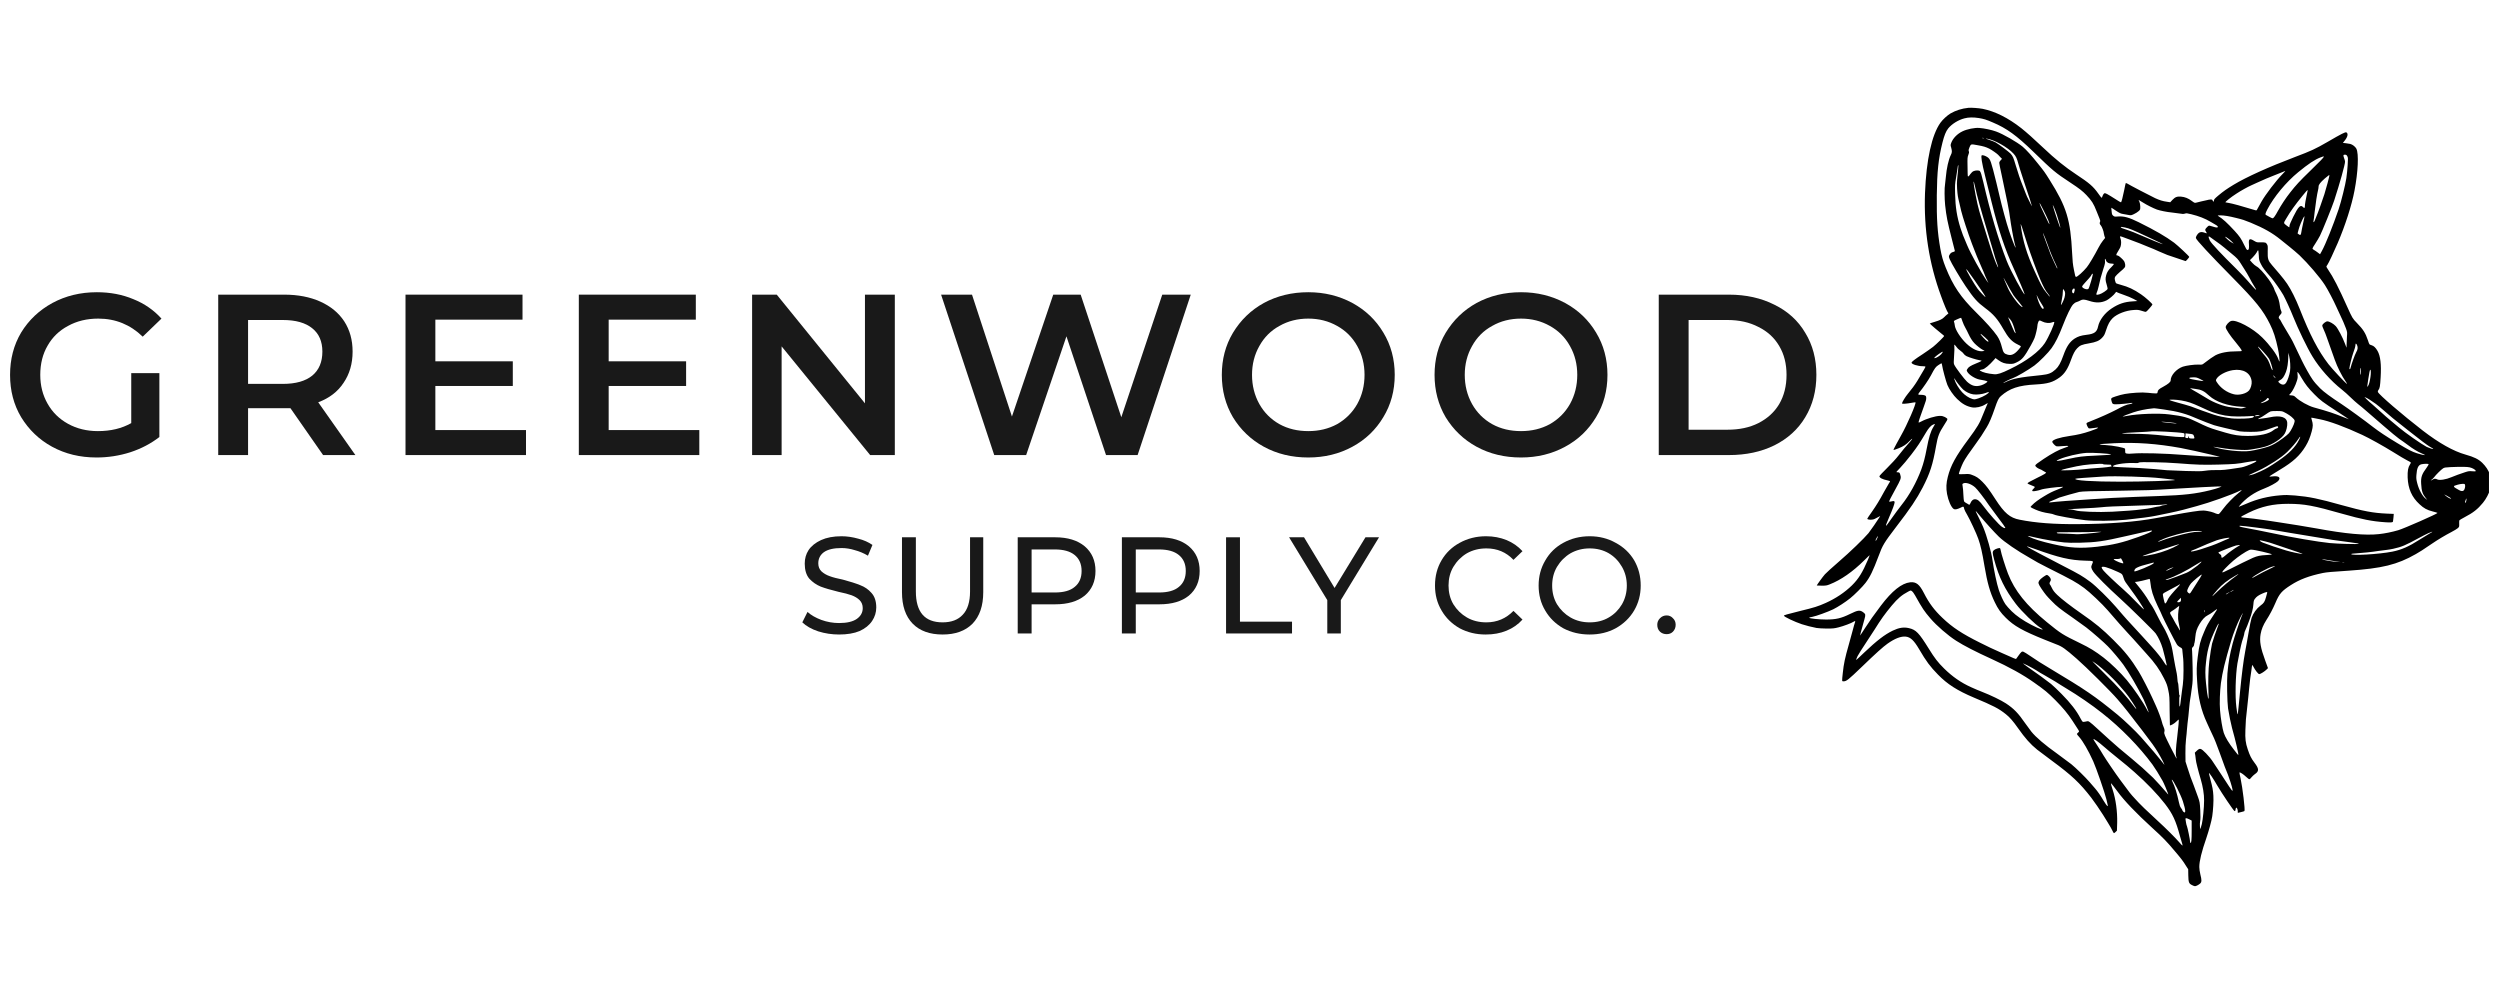 <svg version="1.0" preserveAspectRatio="xMidYMid meet" height="60" viewBox="0 0 112.5 45" zoomAndPan="magnify" width="150" xmlns:xlink="http://www.w3.org/1999/xlink" xmlns="http://www.w3.org/2000/svg"><defs><g></g><clipPath id="d2db49e1fe"><rect height="14" y="0" width="84" x="0"></rect></clipPath><clipPath id="2d5abf0a3a"><rect height="9" y="0" width="42" x="0"></rect></clipPath><clipPath id="365fea1ff0"><path clip-rule="nonzero" d="M 80.102 4.805 L 112.004 4.805 L 112.004 39.898 L 80.102 39.898 Z M 80.102 4.805"></path></clipPath></defs><g transform="matrix(1, 0, 0, 1, 0, 10)"><g clip-path="url(#d2db49e1fe)"><g fill-opacity="1" fill="#191919"><g transform="translate(0, 10.478)"><g><path d="M 5.906 -3.688 L 7.172 -3.688 L 7.172 -0.812 C 6.797 -0.52 6.359 -0.289 5.859 -0.125 C 5.367 0.031 4.863 0.109 4.344 0.109 C 3.602 0.109 2.938 -0.051 2.344 -0.375 C 1.758 -0.695 1.297 -1.141 0.953 -1.703 C 0.617 -2.266 0.453 -2.898 0.453 -3.609 C 0.453 -4.316 0.617 -4.953 0.953 -5.516 C 1.297 -6.078 1.766 -6.52 2.359 -6.844 C 2.953 -7.164 3.617 -7.328 4.359 -7.328 C 4.961 -7.328 5.508 -7.223 6 -7.016 C 6.5 -6.816 6.922 -6.523 7.266 -6.141 L 6.422 -5.328 C 5.867 -5.867 5.203 -6.141 4.422 -6.141 C 3.91 -6.141 3.457 -6.031 3.062 -5.812 C 2.664 -5.602 2.359 -5.305 2.141 -4.922 C 1.922 -4.547 1.812 -4.109 1.812 -3.609 C 1.812 -3.129 1.922 -2.695 2.141 -2.312 C 2.359 -1.926 2.664 -1.625 3.062 -1.406 C 3.457 -1.188 3.906 -1.078 4.406 -1.078 C 4.977 -1.078 5.477 -1.195 5.906 -1.438 Z M 5.906 -3.688"></path></g></g></g><g fill-opacity="1" fill="#191919"><g transform="translate(8.851, 10.478)"><g><path d="M 5.688 0 L 4.219 -2.109 C 4.156 -2.109 4.062 -2.109 3.938 -2.109 L 2.312 -2.109 L 2.312 0 L 0.969 0 L 0.969 -7.219 L 3.938 -7.219 C 4.562 -7.219 5.102 -7.113 5.562 -6.906 C 6.031 -6.695 6.391 -6.398 6.641 -6.016 C 6.891 -5.629 7.016 -5.176 7.016 -4.656 C 7.016 -4.113 6.879 -3.645 6.609 -3.25 C 6.348 -2.852 5.969 -2.562 5.469 -2.375 L 7.141 0 Z M 5.656 -4.656 C 5.656 -5.113 5.504 -5.461 5.203 -5.703 C 4.898 -5.953 4.457 -6.078 3.875 -6.078 L 2.312 -6.078 L 2.312 -3.203 L 3.875 -3.203 C 4.457 -3.203 4.898 -3.328 5.203 -3.578 C 5.504 -3.828 5.656 -4.188 5.656 -4.656 Z M 5.656 -4.656"></path></g></g></g><g fill-opacity="1" fill="#191919"><g transform="translate(17.279, 10.478)"><g><path d="M 6.391 -1.125 L 6.391 0 L 0.969 0 L 0.969 -7.219 L 6.234 -7.219 L 6.234 -6.094 L 2.312 -6.094 L 2.312 -4.219 L 5.797 -4.219 L 5.797 -3.109 L 2.312 -3.109 L 2.312 -1.125 Z M 6.391 -1.125"></path></g></g></g><g fill-opacity="1" fill="#191919"><g transform="translate(25.078, 10.478)"><g><path d="M 6.391 -1.125 L 6.391 0 L 0.969 0 L 0.969 -7.219 L 6.234 -7.219 L 6.234 -6.094 L 2.312 -6.094 L 2.312 -4.219 L 5.797 -4.219 L 5.797 -3.109 L 2.312 -3.109 L 2.312 -1.125 Z M 6.391 -1.125"></path></g></g></g><g fill-opacity="1" fill="#191919"><g transform="translate(32.876, 10.478)"><g><path d="M 7.391 -7.219 L 7.391 0 L 6.281 0 L 2.297 -4.891 L 2.297 0 L 0.969 0 L 0.969 -7.219 L 2.078 -7.219 L 6.047 -2.328 L 6.047 -7.219 Z M 7.391 -7.219"></path></g></g></g><g fill-opacity="1" fill="#191919"><g transform="translate(42.068, 10.478)"><g><path d="M 11.516 -7.219 L 9.125 0 L 7.703 0 L 5.922 -5.344 L 4.109 0 L 2.672 0 L 0.281 -7.219 L 1.672 -7.219 L 3.469 -1.734 L 5.328 -7.219 L 6.562 -7.219 L 8.391 -1.703 L 10.234 -7.219 Z M 11.516 -7.219"></path></g></g></g><g fill-opacity="1" fill="#191919"><g transform="translate(54.529, 10.478)"><g><path d="M 4.344 0.109 C 3.602 0.109 2.938 -0.051 2.344 -0.375 C 1.758 -0.695 1.297 -1.141 0.953 -1.703 C 0.617 -2.273 0.453 -2.91 0.453 -3.609 C 0.453 -4.305 0.617 -4.938 0.953 -5.5 C 1.297 -6.07 1.758 -6.52 2.344 -6.844 C 2.938 -7.164 3.602 -7.328 4.344 -7.328 C 5.07 -7.328 5.734 -7.164 6.328 -6.844 C 6.922 -6.52 7.383 -6.078 7.719 -5.516 C 8.062 -4.953 8.234 -4.316 8.234 -3.609 C 8.234 -2.898 8.062 -2.266 7.719 -1.703 C 7.383 -1.141 6.922 -0.695 6.328 -0.375 C 5.734 -0.051 5.07 0.109 4.344 0.109 Z M 4.344 -1.078 C 4.82 -1.078 5.254 -1.18 5.641 -1.391 C 6.023 -1.609 6.328 -1.91 6.547 -2.297 C 6.766 -2.691 6.875 -3.129 6.875 -3.609 C 6.875 -4.086 6.766 -4.52 6.547 -4.906 C 6.328 -5.301 6.023 -5.602 5.641 -5.812 C 5.254 -6.031 4.82 -6.141 4.344 -6.141 C 3.863 -6.141 3.43 -6.031 3.047 -5.812 C 2.66 -5.602 2.359 -5.301 2.141 -4.906 C 1.922 -4.52 1.812 -4.086 1.812 -3.609 C 1.812 -3.129 1.922 -2.691 2.141 -2.297 C 2.359 -1.91 2.66 -1.609 3.047 -1.391 C 3.43 -1.18 3.863 -1.078 4.344 -1.078 Z M 4.344 -1.078"></path></g></g></g><g fill-opacity="1" fill="#191919"><g transform="translate(64.102, 10.478)"><g><path d="M 4.344 0.109 C 3.602 0.109 2.938 -0.051 2.344 -0.375 C 1.758 -0.695 1.297 -1.141 0.953 -1.703 C 0.617 -2.273 0.453 -2.91 0.453 -3.609 C 0.453 -4.305 0.617 -4.938 0.953 -5.5 C 1.297 -6.07 1.758 -6.52 2.344 -6.844 C 2.938 -7.164 3.602 -7.328 4.344 -7.328 C 5.07 -7.328 5.734 -7.164 6.328 -6.844 C 6.922 -6.52 7.383 -6.078 7.719 -5.516 C 8.062 -4.953 8.234 -4.316 8.234 -3.609 C 8.234 -2.898 8.062 -2.266 7.719 -1.703 C 7.383 -1.141 6.922 -0.695 6.328 -0.375 C 5.734 -0.051 5.07 0.109 4.344 0.109 Z M 4.344 -1.078 C 4.82 -1.078 5.254 -1.18 5.641 -1.391 C 6.023 -1.609 6.328 -1.91 6.547 -2.297 C 6.766 -2.691 6.875 -3.129 6.875 -3.609 C 6.875 -4.086 6.766 -4.52 6.547 -4.906 C 6.328 -5.301 6.023 -5.602 5.641 -5.812 C 5.254 -6.031 4.82 -6.141 4.344 -6.141 C 3.863 -6.141 3.43 -6.031 3.047 -5.812 C 2.66 -5.602 2.359 -5.301 2.141 -4.906 C 1.922 -4.52 1.812 -4.086 1.812 -3.609 C 1.812 -3.129 1.922 -2.691 2.141 -2.297 C 2.359 -1.91 2.66 -1.609 3.047 -1.391 C 3.43 -1.18 3.863 -1.078 4.344 -1.078 Z M 4.344 -1.078"></path></g></g></g><g fill-opacity="1" fill="#191919"><g transform="translate(73.675, 10.478)"><g><path d="M 0.969 -7.219 L 4.125 -7.219 C 4.895 -7.219 5.578 -7.066 6.172 -6.766 C 6.773 -6.473 7.238 -6.051 7.562 -5.5 C 7.895 -4.957 8.062 -4.328 8.062 -3.609 C 8.062 -2.891 7.895 -2.254 7.562 -1.703 C 7.238 -1.16 6.773 -0.738 6.172 -0.438 C 5.578 -0.145 4.895 0 4.125 0 L 0.969 0 Z M 4.062 -1.141 C 4.594 -1.141 5.055 -1.238 5.453 -1.438 C 5.859 -1.645 6.172 -1.93 6.391 -2.297 C 6.609 -2.672 6.719 -3.109 6.719 -3.609 C 6.719 -4.109 6.609 -4.539 6.391 -4.906 C 6.172 -5.281 5.859 -5.566 5.453 -5.766 C 5.055 -5.973 4.594 -6.078 4.062 -6.078 L 2.312 -6.078 L 2.312 -1.141 Z M 4.062 -1.141"></path></g></g></g></g></g><g transform="matrix(1, 0, 0, 1, 35, 22)"><g clip-path="url(#2d5abf0a3a)"><g fill-opacity="1" fill="#191919"><g transform="translate(0.854, 6.506)"><g><path d="M 1.906 0.047 C 1.582 0.047 1.27 0 0.969 -0.094 C 0.664 -0.195 0.426 -0.332 0.25 -0.5 L 0.484 -0.969 C 0.648 -0.82 0.859 -0.703 1.109 -0.609 C 1.367 -0.516 1.633 -0.469 1.906 -0.469 C 2.258 -0.469 2.523 -0.531 2.703 -0.656 C 2.879 -0.781 2.969 -0.941 2.969 -1.141 C 2.969 -1.285 2.922 -1.406 2.828 -1.5 C 2.734 -1.594 2.613 -1.664 2.469 -1.719 C 2.332 -1.77 2.133 -1.82 1.875 -1.875 C 1.539 -1.957 1.273 -2.035 1.078 -2.109 C 0.879 -2.191 0.707 -2.312 0.562 -2.469 C 0.426 -2.633 0.359 -2.859 0.359 -3.141 C 0.359 -3.367 0.414 -3.57 0.531 -3.75 C 0.656 -3.938 0.844 -4.086 1.094 -4.203 C 1.344 -4.316 1.648 -4.375 2.016 -4.375 C 2.266 -4.375 2.516 -4.336 2.766 -4.266 C 3.016 -4.203 3.227 -4.109 3.406 -3.984 L 3.203 -3.5 C 3.016 -3.613 2.816 -3.695 2.609 -3.75 C 2.41 -3.812 2.211 -3.844 2.016 -3.844 C 1.66 -3.844 1.395 -3.781 1.219 -3.656 C 1.051 -3.531 0.969 -3.363 0.969 -3.156 C 0.969 -3.008 1.016 -2.891 1.109 -2.797 C 1.211 -2.703 1.336 -2.629 1.484 -2.578 C 1.629 -2.523 1.828 -2.473 2.078 -2.422 C 2.398 -2.336 2.66 -2.254 2.859 -2.172 C 3.055 -2.098 3.223 -1.984 3.359 -1.828 C 3.504 -1.672 3.578 -1.453 3.578 -1.172 C 3.578 -0.953 3.516 -0.75 3.391 -0.562 C 3.266 -0.375 3.078 -0.223 2.828 -0.109 C 2.578 -0.004 2.27 0.047 1.906 0.047 Z M 1.906 0.047"></path></g></g></g><g fill-opacity="1" fill="#191919"><g transform="translate(4.98, 6.506)"><g><path d="M 2.438 0.047 C 1.863 0.047 1.414 -0.113 1.094 -0.438 C 0.77 -0.77 0.609 -1.242 0.609 -1.859 L 0.609 -4.328 L 1.234 -4.328 L 1.234 -1.891 C 1.234 -0.961 1.633 -0.5 2.438 -0.5 C 2.832 -0.5 3.133 -0.613 3.344 -0.844 C 3.562 -1.07 3.672 -1.422 3.672 -1.891 L 3.672 -4.328 L 4.266 -4.328 L 4.266 -1.859 C 4.266 -1.242 4.102 -0.77 3.781 -0.438 C 3.457 -0.113 3.008 0.047 2.438 0.047 Z M 2.438 0.047"></path></g></g></g><g fill-opacity="1" fill="#191919"><g transform="translate(10.156, 6.506)"><g><path d="M 2.328 -4.328 C 2.891 -4.328 3.332 -4.191 3.656 -3.922 C 3.977 -3.648 4.141 -3.281 4.141 -2.812 C 4.141 -2.344 3.977 -1.973 3.656 -1.703 C 3.332 -1.441 2.891 -1.312 2.328 -1.312 L 1.266 -1.312 L 1.266 0 L 0.641 0 L 0.641 -4.328 Z M 2.312 -1.844 C 2.707 -1.844 3.004 -1.926 3.203 -2.094 C 3.41 -2.258 3.516 -2.5 3.516 -2.812 C 3.516 -3.125 3.41 -3.363 3.203 -3.531 C 3.004 -3.695 2.707 -3.781 2.312 -3.781 L 1.266 -3.781 L 1.266 -1.844 Z M 2.312 -1.844"></path></g></g></g><g fill-opacity="1" fill="#191919"><g transform="translate(14.844, 6.506)"><g><path d="M 2.328 -4.328 C 2.891 -4.328 3.332 -4.191 3.656 -3.922 C 3.977 -3.648 4.141 -3.281 4.141 -2.812 C 4.141 -2.344 3.977 -1.973 3.656 -1.703 C 3.332 -1.441 2.891 -1.312 2.328 -1.312 L 1.266 -1.312 L 1.266 0 L 0.641 0 L 0.641 -4.328 Z M 2.312 -1.844 C 2.707 -1.844 3.004 -1.926 3.203 -2.094 C 3.41 -2.258 3.516 -2.5 3.516 -2.812 C 3.516 -3.125 3.41 -3.363 3.203 -3.531 C 3.004 -3.695 2.707 -3.781 2.312 -3.781 L 1.266 -3.781 L 1.266 -1.844 Z M 2.312 -1.844"></path></g></g></g><g fill-opacity="1" fill="#191919"><g transform="translate(19.532, 6.506)"><g><path d="M 0.641 -4.328 L 1.266 -4.328 L 1.266 -0.531 L 3.609 -0.531 L 3.609 0 L 0.641 0 Z M 0.641 -4.328"></path></g></g></g><g fill-opacity="1" fill="#191919"><g transform="translate(23.04, 6.506)"><g><path d="M 2.297 -1.5 L 2.297 0 L 1.688 0 L 1.688 -1.5 L -0.031 -4.328 L 0.641 -4.328 L 2.016 -2.047 L 3.406 -4.328 L 4.016 -4.328 Z M 2.297 -1.5"></path></g></g></g><g fill-opacity="1" fill="#191919"><g transform="translate(27.326, 6.506)"><g></g></g></g><g fill-opacity="1" fill="#191919"><g transform="translate(29.278, 6.506)"><g><path d="M 2.578 0.047 C 2.148 0.047 1.758 -0.047 1.406 -0.234 C 1.062 -0.43 0.789 -0.695 0.594 -1.031 C 0.395 -1.363 0.297 -1.738 0.297 -2.156 C 0.297 -2.582 0.395 -2.961 0.594 -3.297 C 0.789 -3.629 1.062 -3.891 1.406 -4.078 C 1.758 -4.273 2.156 -4.375 2.594 -4.375 C 2.926 -4.375 3.234 -4.316 3.516 -4.203 C 3.797 -4.086 4.035 -3.922 4.234 -3.703 L 3.828 -3.312 C 3.504 -3.656 3.098 -3.828 2.609 -3.828 C 2.285 -3.828 1.992 -3.754 1.734 -3.609 C 1.484 -3.461 1.281 -3.258 1.125 -3 C 0.977 -2.75 0.906 -2.469 0.906 -2.156 C 0.906 -1.844 0.977 -1.562 1.125 -1.312 C 1.281 -1.062 1.484 -0.863 1.734 -0.719 C 1.992 -0.57 2.285 -0.5 2.609 -0.5 C 3.086 -0.5 3.492 -0.672 3.828 -1.016 L 4.234 -0.625 C 4.035 -0.406 3.797 -0.238 3.516 -0.125 C 3.234 -0.008 2.922 0.047 2.578 0.047 Z M 2.578 0.047"></path></g></g></g><g fill-opacity="1" fill="#191919"><g transform="translate(33.941, 6.506)"><g><path d="M 2.594 0.047 C 2.156 0.047 1.758 -0.047 1.406 -0.234 C 1.062 -0.43 0.789 -0.695 0.594 -1.031 C 0.395 -1.363 0.297 -1.738 0.297 -2.156 C 0.297 -2.57 0.395 -2.945 0.594 -3.281 C 0.789 -3.625 1.062 -3.891 1.406 -4.078 C 1.758 -4.273 2.156 -4.375 2.594 -4.375 C 3.031 -4.375 3.422 -4.273 3.766 -4.078 C 4.117 -3.891 4.395 -3.629 4.594 -3.297 C 4.789 -2.961 4.891 -2.582 4.891 -2.156 C 4.891 -1.738 4.789 -1.363 4.594 -1.031 C 4.395 -0.695 4.117 -0.43 3.766 -0.234 C 3.422 -0.047 3.031 0.047 2.594 0.047 Z M 2.594 -0.5 C 2.914 -0.5 3.203 -0.57 3.453 -0.719 C 3.703 -0.863 3.898 -1.062 4.047 -1.312 C 4.191 -1.562 4.266 -1.844 4.266 -2.156 C 4.266 -2.469 4.191 -2.75 4.047 -3 C 3.898 -3.258 3.703 -3.461 3.453 -3.609 C 3.203 -3.754 2.914 -3.828 2.594 -3.828 C 2.281 -3.828 1.992 -3.754 1.734 -3.609 C 1.484 -3.461 1.281 -3.258 1.125 -3 C 0.977 -2.75 0.906 -2.469 0.906 -2.156 C 0.906 -1.844 0.977 -1.562 1.125 -1.312 C 1.281 -1.062 1.484 -0.863 1.734 -0.719 C 1.992 -0.57 2.281 -0.5 2.594 -0.5 Z M 2.594 -0.5"></path></g></g></g><g fill-opacity="1" fill="#191919"><g transform="translate(39.296, 6.506)"><g><path d="M 0.703 0.031 C 0.586 0.031 0.488 -0.004 0.406 -0.078 C 0.32 -0.16 0.281 -0.266 0.281 -0.391 C 0.281 -0.504 0.32 -0.602 0.406 -0.688 C 0.488 -0.77 0.586 -0.812 0.703 -0.812 C 0.816 -0.812 0.91 -0.77 0.984 -0.688 C 1.066 -0.613 1.109 -0.516 1.109 -0.391 C 1.109 -0.266 1.066 -0.16 0.984 -0.078 C 0.91 -0.004 0.816 0.031 0.703 0.031 Z M 0.703 0.031"></path></g></g></g></g></g><g clip-path="url(#365fea1ff0)"><path fill-rule="evenodd" fill-opacity="1" d="M 88.578 4.852 C 88.277 4.883 88.012 4.969 87.773 5.105 C 87.629 5.191 87.426 5.375 87.32 5.523 C 86.93 6.066 86.684 7.191 86.625 8.691 C 86.566 10.316 86.805 11.855 87.352 13.336 C 87.492 13.723 87.621 14.023 87.656 14.066 C 87.688 14.098 87.688 14.102 87.621 14.152 C 87.586 14.18 87.527 14.23 87.496 14.266 C 87.406 14.359 87.305 14.41 87.059 14.484 C 86.938 14.52 86.84 14.551 86.84 14.559 C 86.84 14.574 87.293 14.961 87.402 15.043 C 87.449 15.074 87.484 15.109 87.484 15.121 C 87.484 15.152 87.156 15.473 86.988 15.609 C 86.902 15.676 86.691 15.824 86.52 15.938 C 86.164 16.168 86.02 16.281 86.02 16.32 C 86.02 16.391 86.305 16.48 86.527 16.48 C 86.602 16.48 86.645 16.488 86.645 16.504 C 86.645 16.523 86.59 16.621 86.281 17.137 C 86.176 17.312 86.008 17.539 85.855 17.719 C 85.746 17.848 85.59 18.102 85.59 18.152 C 85.59 18.184 85.805 18.168 86.035 18.125 C 86.113 18.109 86.184 18.102 86.195 18.105 C 86.246 18.141 85.812 19.137 85.547 19.598 C 85.477 19.719 85.383 19.891 85.34 19.973 C 85.297 20.059 85.25 20.152 85.23 20.184 C 85.215 20.215 85.207 20.246 85.211 20.25 C 85.215 20.254 85.312 20.223 85.43 20.176 C 85.66 20.086 85.785 20 85.941 19.836 C 86.074 19.695 86.094 19.719 85.965 19.863 C 85.746 20.105 85.609 20.273 85.438 20.492 C 85.332 20.633 85.121 20.859 84.918 21.062 C 84.73 21.246 84.574 21.41 84.574 21.43 C 84.574 21.5 84.707 21.57 84.934 21.617 C 84.992 21.629 85.047 21.648 85.051 21.656 C 85.059 21.664 85.035 21.703 85.004 21.746 C 84.977 21.789 84.879 21.957 84.789 22.121 C 84.562 22.539 84.449 22.723 84.227 23.043 C 84.117 23.195 84.027 23.332 84.027 23.344 C 84.027 23.375 84.145 23.398 84.242 23.383 C 84.324 23.375 84.371 23.352 84.523 23.266 C 84.578 23.234 84.613 23.219 84.605 23.234 C 84.496 23.41 84.16 23.898 84.082 23.992 C 83.871 24.242 83.258 24.836 82.746 25.277 C 82.453 25.531 82.172 25.785 82.121 25.844 C 82.02 25.957 81.746 26.34 81.754 26.348 C 81.758 26.352 81.855 26.355 81.973 26.355 C 82.164 26.355 82.199 26.352 82.336 26.297 C 82.844 26.098 83.371 25.73 83.883 25.223 C 84.016 25.094 84.125 24.984 84.133 24.984 C 84.137 24.984 84.105 25.074 84.059 25.184 C 83.812 25.762 83.637 26.047 83.336 26.344 C 83.012 26.66 82.609 26.93 82.156 27.133 C 81.816 27.285 81.629 27.344 81.031 27.488 C 80.391 27.648 80.277 27.68 80.277 27.707 C 80.277 27.754 80.754 27.98 81.082 28.09 C 81.246 28.145 81.551 28.223 81.742 28.258 C 81.812 28.273 82.016 28.281 82.191 28.285 C 82.484 28.285 82.535 28.281 82.738 28.23 C 82.957 28.176 83.32 28.039 83.406 27.98 C 83.48 27.93 83.504 27.941 83.473 28.012 C 83.457 28.047 83.414 28.203 83.375 28.355 C 83.336 28.508 83.258 28.797 83.199 28.996 C 83.023 29.613 82.969 29.863 82.926 30.281 C 82.883 30.676 82.883 30.66 82.957 30.66 C 83.09 30.66 83.172 30.594 83.766 30.023 C 84.438 29.375 84.723 29.121 84.938 28.965 C 85.27 28.73 85.547 28.625 85.762 28.648 C 85.973 28.672 86.129 28.82 86.359 29.211 C 86.684 29.766 86.852 29.992 87.211 30.359 C 87.629 30.789 88.082 31.078 88.824 31.391 C 89.707 31.762 89.938 31.879 90.266 32.141 C 90.434 32.273 90.59 32.453 90.805 32.758 C 91.133 33.223 91.363 33.484 91.672 33.734 C 91.738 33.785 92.031 34.008 92.328 34.227 C 93.23 34.891 93.59 35.23 94.105 35.895 C 94.223 36.047 94.52 36.477 94.637 36.668 C 94.664 36.715 94.762 36.871 94.852 37.016 C 94.945 37.164 95.039 37.332 95.062 37.387 C 95.086 37.445 95.117 37.492 95.129 37.492 C 95.141 37.492 95.176 37.465 95.207 37.434 L 95.262 37.379 L 95.273 37.027 C 95.285 36.523 95.211 35.969 95.07 35.539 C 94.961 35.195 94.961 35.191 95.102 35.371 C 95.172 35.461 95.254 35.57 95.285 35.613 C 95.578 36.02 96.125 36.594 96.859 37.262 C 97.332 37.691 97.508 37.871 97.883 38.32 C 98.16 38.645 98.242 38.754 98.371 38.965 L 98.469 39.117 L 98.473 39.387 C 98.48 39.711 98.5 39.758 98.637 39.828 C 98.688 39.855 98.75 39.879 98.773 39.879 C 98.824 39.879 98.945 39.816 99.012 39.754 C 99.078 39.688 99.082 39.605 99.016 39.348 C 98.988 39.234 98.969 39.102 98.969 39.02 C 98.965 38.762 99.074 38.32 99.285 37.715 C 99.398 37.379 99.52 36.945 99.551 36.73 C 99.59 36.465 99.617 36.039 99.602 35.809 C 99.586 35.547 99.566 35.441 99.465 35.059 C 99.426 34.914 99.398 34.789 99.402 34.785 C 99.418 34.77 99.598 35.039 99.777 35.348 C 100 35.727 100.5 36.465 100.547 36.492 C 100.582 36.508 100.586 36.504 100.598 36.434 C 100.605 36.391 100.617 36.352 100.625 36.348 C 100.66 36.328 100.707 36.438 100.699 36.512 C 100.695 36.574 100.699 36.586 100.723 36.574 C 100.738 36.57 100.805 36.551 100.867 36.539 C 100.93 36.523 100.992 36.508 101 36.496 C 101.039 36.461 100.914 35.434 100.824 35.02 C 100.793 34.883 100.77 34.766 100.777 34.762 C 100.797 34.738 100.957 34.844 101.07 34.953 C 101.137 35.016 101.203 35.066 101.223 35.066 C 101.238 35.066 101.277 35.031 101.312 34.984 C 101.352 34.938 101.418 34.871 101.469 34.836 C 101.664 34.707 101.66 34.594 101.453 34.324 C 101.309 34.133 101.246 34.012 101.148 33.719 C 101.051 33.434 101.027 33.25 101.043 32.844 C 101.051 32.652 101.059 32.441 101.066 32.375 C 101.078 32.223 101.129 31.746 101.172 31.383 C 101.184 31.289 101.203 31.105 101.211 30.98 C 101.223 30.852 101.242 30.656 101.258 30.547 C 101.277 30.434 101.297 30.266 101.312 30.172 C 101.348 29.883 101.344 29.887 101.402 30 C 101.488 30.168 101.621 30.336 101.668 30.336 C 101.719 30.336 101.922 30.207 102 30.125 L 102.059 30.066 L 101.938 29.734 C 101.723 29.152 101.672 28.852 101.727 28.535 C 101.766 28.316 101.844 28.129 101.984 27.906 C 102.133 27.68 102.285 27.387 102.395 27.129 C 102.57 26.715 102.68 26.59 103.09 26.328 C 103.484 26.074 103.91 25.914 104.527 25.785 C 104.699 25.75 104.926 25.73 105.695 25.68 C 107.191 25.578 107.871 25.414 108.711 24.934 C 108.91 24.82 108.992 24.77 109.445 24.461 C 109.703 24.285 110.035 24.086 110.32 23.938 C 110.434 23.879 110.562 23.801 110.598 23.77 C 110.664 23.711 110.668 23.707 110.664 23.57 C 110.66 23.496 110.664 23.426 110.672 23.414 C 110.68 23.402 110.777 23.344 110.895 23.281 C 111.293 23.074 111.496 22.914 111.73 22.629 C 111.871 22.461 112.008 22.199 112.062 22.004 C 112.078 21.934 112.094 21.797 112.098 21.688 C 112.098 21.52 112.094 21.477 112.043 21.344 C 111.973 21.152 111.863 20.988 111.703 20.828 C 111.527 20.66 111.336 20.566 110.949 20.457 C 110.398 20.301 109.766 19.945 109.023 19.375 C 108.109 18.668 107.039 17.75 107.004 17.637 C 106.996 17.613 107.004 17.578 107.031 17.547 C 107.09 17.473 107.105 17.391 107.129 16.98 C 107.164 16.395 107.121 16.023 106.988 15.789 C 106.902 15.641 106.82 15.566 106.73 15.539 C 106.684 15.527 106.633 15.504 106.625 15.492 C 106.613 15.48 106.582 15.398 106.555 15.309 C 106.445 14.984 106.344 14.824 106.062 14.535 C 105.867 14.336 105.852 14.309 105.637 13.832 C 105.238 12.941 104.996 12.469 104.762 12.129 C 104.723 12.07 104.688 12.012 104.688 12 C 104.688 11.984 104.707 11.949 104.73 11.922 C 104.789 11.84 105.02 11.348 105.195 10.941 C 105.535 10.148 105.828 9.238 105.953 8.574 C 106.113 7.742 106.152 6.91 106.035 6.688 C 105.988 6.602 105.867 6.504 105.762 6.477 C 105.723 6.469 105.633 6.453 105.562 6.445 L 105.43 6.43 L 105.508 6.332 C 105.648 6.16 105.68 6.008 105.586 5.957 C 105.539 5.934 105.375 6.016 104.738 6.387 C 104.191 6.703 103.988 6.797 103.281 7.062 C 102.094 7.512 101.09 7.965 100.516 8.312 C 100.195 8.508 100.059 8.602 99.812 8.809 C 99.66 8.938 99.629 8.973 99.629 9.02 C 99.629 9.086 99.598 9.09 99.57 9.027 C 99.559 8.988 99.539 8.977 99.48 8.977 C 99.438 8.977 99.359 8.992 99.305 9.008 C 99.254 9.023 99.145 9.047 99.062 9.062 C 98.984 9.078 98.883 9.102 98.84 9.117 C 98.758 9.137 98.758 9.137 98.625 9.039 C 98.469 8.922 98.32 8.863 98.145 8.848 C 97.965 8.836 97.887 8.863 97.762 8.992 L 97.66 9.102 L 97.508 9.078 C 97.328 9.055 97.172 9.004 96.984 8.918 C 96.82 8.844 95.797 8.309 95.723 8.258 C 95.688 8.238 95.664 8.234 95.656 8.246 C 95.648 8.258 95.621 8.395 95.59 8.551 C 95.527 8.859 95.473 9.074 95.449 9.102 C 95.441 9.113 95.324 9.047 95.184 8.953 C 95.047 8.863 94.883 8.766 94.824 8.734 C 94.719 8.684 94.711 8.684 94.676 8.715 C 94.652 8.734 94.629 8.781 94.613 8.824 C 94.602 8.867 94.582 8.902 94.574 8.902 C 94.562 8.902 94.496 8.816 94.426 8.715 C 94.195 8.387 94.02 8.238 93.422 7.844 C 92.941 7.527 92.488 7.164 91.945 6.648 C 91.508 6.234 91.199 5.961 90.961 5.77 C 90.363 5.301 89.781 5.012 89.223 4.898 C 89.035 4.863 88.707 4.84 88.578 4.852 M 88.406 5.324 C 88.125 5.395 87.832 5.578 87.668 5.781 C 87.566 5.91 87.492 6.094 87.41 6.418 C 87.23 7.137 87.168 7.719 87.156 8.785 C 87.145 9.867 87.184 10.445 87.316 11.199 C 87.375 11.523 87.434 11.734 87.555 12.035 C 87.891 12.871 88.23 13.371 88.926 14.059 C 89.359 14.484 89.699 14.867 89.867 15.109 C 89.973 15.27 90.027 15.395 90.094 15.656 C 90.145 15.863 90.191 15.922 90.348 15.961 C 90.512 16.008 90.656 15.941 90.828 15.742 C 90.891 15.668 90.941 15.602 90.941 15.59 C 90.941 15.578 90.883 15.539 90.809 15.508 C 90.531 15.375 90.379 15.211 90.141 14.793 C 89.895 14.359 89.703 14.137 89.332 13.863 C 88.98 13.602 88.82 13.422 88.453 12.879 C 88.215 12.527 87.797 11.82 87.738 11.668 C 87.688 11.547 87.688 11.523 87.75 11.434 C 87.785 11.383 87.82 11.359 87.887 11.34 C 87.961 11.32 87.973 11.309 87.965 11.277 C 87.961 11.258 87.898 11.016 87.828 10.738 C 87.637 9.988 87.586 9.742 87.531 9.23 C 87.5 8.934 87.496 8.438 87.527 8.297 C 87.535 8.242 87.551 8.098 87.562 7.977 C 87.594 7.586 87.684 7.18 87.785 6.98 C 87.844 6.867 87.848 6.809 87.805 6.648 C 87.77 6.535 87.77 6.527 87.805 6.43 C 87.879 6.227 88.074 6.023 88.312 5.91 C 88.512 5.812 88.867 5.738 89.074 5.758 C 89.281 5.773 89.625 5.844 89.824 5.918 C 90.133 6.027 90.777 6.398 91.02 6.602 C 91.176 6.73 91.438 7.023 91.699 7.352 C 92 7.727 92.004 7.734 92.234 8.098 C 92.996 9.309 93.172 9.883 93.246 11.395 C 93.262 11.742 93.277 11.898 93.328 12.148 C 93.379 12.414 93.391 12.461 93.422 12.461 C 93.484 12.461 93.75 12.219 93.906 12.027 C 94.004 11.91 94.254 11.488 94.434 11.141 C 94.488 11.035 94.578 10.895 94.633 10.828 L 94.73 10.707 L 94.699 10.621 C 94.684 10.574 94.672 10.52 94.672 10.5 C 94.672 10.426 94.586 10.199 94.543 10.152 C 94.484 10.086 94.473 10.043 94.5 9.988 C 94.516 9.949 94.516 9.922 94.48 9.84 C 94.438 9.73 94.391 9.621 94.348 9.512 C 94.207 9.152 94.129 9.035 93.891 8.781 C 93.711 8.594 93.582 8.492 93.168 8.219 C 92.48 7.766 92.387 7.688 91.496 6.824 C 90.746 6.098 90.301 5.773 89.68 5.512 C 89.363 5.375 89.277 5.352 89.047 5.312 C 88.801 5.273 88.582 5.277 88.406 5.324 M 89.199 6.211 C 89.211 6.223 89.238 6.227 89.266 6.223 C 89.305 6.219 89.301 6.215 89.246 6.207 C 89.207 6.199 89.188 6.203 89.199 6.211 M 89.512 6.293 C 89.621 6.328 89.754 6.383 89.805 6.41 C 89.953 6.496 90.398 6.832 90.477 6.914 C 90.578 7.027 90.602 7.082 90.707 7.438 C 90.816 7.797 90.906 8.07 91.02 8.352 C 91.062 8.457 91.117 8.605 91.148 8.68 C 91.176 8.75 91.207 8.824 91.215 8.844 C 91.227 8.859 91.277 8.965 91.332 9.082 C 91.387 9.195 91.434 9.289 91.438 9.281 C 91.441 9.277 91.398 9.137 91.344 8.969 C 91.285 8.801 91.188 8.504 91.125 8.312 C 91.066 8.125 90.988 7.891 90.957 7.793 C 90.926 7.699 90.867 7.516 90.832 7.387 C 90.758 7.117 90.723 7.039 90.609 6.914 C 90.352 6.629 89.727 6.277 89.398 6.238 C 89.332 6.23 89.363 6.246 89.512 6.293 M 88.629 6.625 C 88.586 6.73 88.578 6.758 88.598 6.809 C 88.613 6.855 88.609 6.887 88.574 6.973 C 88.535 7.074 88.531 7.113 88.539 7.496 C 88.539 7.723 88.547 7.918 88.551 7.926 C 88.57 7.957 88.594 7.938 88.664 7.836 C 88.719 7.762 88.762 7.723 88.816 7.699 C 88.914 7.66 89.055 7.66 89.094 7.699 C 89.133 7.738 89.172 7.863 89.25 8.199 C 89.566 9.566 89.93 10.785 90.301 11.738 C 90.461 12.156 91.07 13.285 91.109 13.242 C 91.121 13.234 90.816 12.516 90.637 12.125 C 90.215 11.199 89.941 10.379 89.621 9.094 L 89.328 7.91 C 89.18 7.312 89.133 7.02 89.18 6.988 C 89.215 6.969 89.348 7.012 89.438 7.074 C 89.57 7.172 89.59 7.227 89.836 8.219 C 89.895 8.461 89.961 8.734 89.98 8.824 C 90.086 9.285 90.293 10.051 90.406 10.383 C 90.527 10.75 90.688 11.16 90.703 11.145 C 90.707 11.141 90.688 11.047 90.656 10.938 C 90.602 10.723 90.484 10.07 90.453 9.805 C 90.422 9.535 90.301 8.918 90.074 7.871 C 90.012 7.598 89.965 7.352 89.965 7.324 C 89.965 7.297 89.992 7.25 90.027 7.215 L 90.09 7.148 L 90.012 7.07 C 89.969 7.027 89.926 6.977 89.914 6.965 C 89.863 6.91 89.621 6.742 89.52 6.691 C 89.363 6.613 89.246 6.578 88.996 6.535 C 88.68 6.477 88.695 6.477 88.629 6.625 M 105.457 6.988 C 105.449 7.004 105.465 7.062 105.484 7.117 C 105.508 7.172 105.527 7.246 105.527 7.277 C 105.527 7.402 105.293 8.246 105.035 9.035 C 104.957 9.277 104.496 10.418 104.398 10.609 C 104.355 10.691 104.266 10.844 104.195 10.953 C 104.121 11.059 104.062 11.164 104.062 11.18 C 104.062 11.199 104.09 11.227 104.125 11.246 C 104.156 11.262 104.234 11.312 104.293 11.359 L 104.402 11.441 L 104.48 11.301 C 104.652 10.992 104.988 10.152 105.238 9.418 C 105.352 9.082 105.543 8.312 105.586 8.016 C 105.609 7.867 105.633 7.602 105.645 7.426 C 105.664 7.137 105.664 7.102 105.633 7.039 C 105.602 6.98 105.586 6.965 105.531 6.961 C 105.488 6.957 105.465 6.965 105.457 6.988 M 104.426 7.082 C 104.164 7.18 103.871 7.379 103.418 7.75 C 102.875 8.195 102.324 8.859 102.031 9.422 C 101.93 9.617 101.926 9.66 101.988 9.684 C 102.008 9.691 102.07 9.727 102.129 9.762 C 102.188 9.797 102.254 9.824 102.27 9.824 C 102.305 9.824 102.387 9.715 102.504 9.496 C 102.652 9.23 102.863 8.906 103.066 8.652 C 103.305 8.344 103.492 8.141 103.949 7.699 C 104.426 7.234 104.57 7.086 104.57 7.055 C 104.57 7.027 104.559 7.031 104.426 7.082 M 88.102 7.477 C 88.098 7.516 88.086 7.578 88.082 7.621 C 88.078 7.664 88.051 7.832 88.023 7.996 C 87.973 8.281 87.969 8.316 87.98 8.738 C 87.992 9.312 88.062 9.758 88.223 10.266 C 88.293 10.488 88.344 10.621 88.52 11.031 C 88.676 11.406 89.145 12.258 89.402 12.633 C 89.48 12.746 89.5 12.754 89.438 12.648 C 89.418 12.613 89.371 12.508 89.332 12.414 C 89.297 12.316 89.234 12.164 89.191 12.074 C 88.996 11.637 88.902 11.402 88.742 10.98 C 88.559 10.496 88.316 9.75 88.254 9.492 C 88.227 9.371 88.195 9.246 88.168 9.121 C 88.102 8.848 88.094 8.809 88.07 8.496 C 88.059 8.348 88.059 8.191 88.07 8.082 C 88.113 7.676 88.133 7.457 88.125 7.434 C 88.117 7.422 88.109 7.441 88.102 7.477 M 102.695 7.75 C 102.625 7.777 102.461 7.848 102.324 7.898 C 102.102 7.984 101.906 8.066 101.555 8.227 C 101.48 8.262 101.371 8.309 101.316 8.336 C 101.164 8.402 100.836 8.582 100.637 8.715 C 100.398 8.867 100.125 9.086 100.145 9.105 C 100.148 9.109 100.215 9.121 100.297 9.133 C 100.43 9.152 100.906 9.281 101.48 9.457 C 101.535 9.473 101.547 9.473 101.566 9.434 C 101.602 9.371 101.699 9.191 101.766 9.074 C 101.941 8.762 102.426 8.125 102.707 7.84 C 102.789 7.758 102.848 7.691 102.84 7.691 C 102.832 7.691 102.766 7.719 102.695 7.75 M 104.617 8.031 C 104.414 8.211 104.336 8.309 104.336 8.398 C 104.336 8.434 104.324 8.512 104.309 8.57 C 104.27 8.727 104.203 9.145 104.16 9.535 C 104.141 9.723 104.117 9.902 104.109 9.934 C 104.09 10.031 104.133 10.012 104.172 9.906 C 104.191 9.855 104.219 9.781 104.238 9.738 C 104.297 9.609 104.523 8.977 104.598 8.738 C 104.672 8.508 104.824 7.938 104.824 7.895 C 104.824 7.859 104.781 7.891 104.617 8.031 M 88.812 8.195 C 88.812 8.352 88.977 9.195 89.059 9.469 C 89.086 9.562 89.117 9.672 89.129 9.711 C 89.168 9.852 89.348 10.426 89.438 10.711 C 89.488 10.875 89.586 11.172 89.648 11.375 C 89.75 11.691 89.898 12.051 89.918 12.031 C 89.922 12.027 89.902 11.965 89.879 11.891 C 89.812 11.699 89.773 11.582 89.691 11.285 C 89.648 11.145 89.551 10.801 89.465 10.527 C 89.102 9.312 88.977 8.859 88.883 8.422 C 88.832 8.191 88.812 8.125 88.812 8.195 M 103.613 8.809 C 103.289 9.207 103.062 9.52 102.879 9.836 C 102.754 10.043 102.754 10.039 102.887 10.141 C 102.949 10.188 103.008 10.23 103.016 10.23 C 103.023 10.23 103.027 10.199 103.027 10.164 C 103.027 10.121 103.086 9.98 103.195 9.758 C 103.422 9.301 103.523 9.195 103.633 9.316 C 103.684 9.379 103.723 9.367 103.719 9.293 C 103.715 9.223 103.762 8.938 103.812 8.73 C 103.832 8.645 103.848 8.562 103.844 8.551 C 103.84 8.539 103.734 8.656 103.613 8.809 M 96.273 9.078 C 96.297 9.137 96.309 9.203 96.312 9.297 C 96.312 9.434 96.312 9.438 96.23 9.508 C 96.188 9.547 96.094 9.605 96.023 9.637 C 95.906 9.691 95.891 9.695 95.797 9.676 C 95.742 9.664 95.633 9.645 95.555 9.633 C 95.426 9.613 95.391 9.594 95.211 9.477 C 95.105 9.402 95.012 9.348 95.012 9.348 C 95.008 9.352 95.012 9.422 95.023 9.508 C 95.035 9.641 95.043 9.664 95.094 9.707 C 95.145 9.75 95.156 9.754 95.312 9.742 C 95.582 9.723 95.805 9.785 96.242 10 C 97 10.375 97.465 10.648 97.836 10.922 C 98.004 11.051 98.52 11.531 98.516 11.562 C 98.516 11.582 98.371 11.75 98.352 11.75 C 98.344 11.75 97.613 11.504 97.531 11.473 C 97.488 11.457 97.32 11.387 97.16 11.316 C 97 11.242 96.797 11.156 96.711 11.125 C 96.625 11.09 96.434 11.012 96.281 10.949 C 96.133 10.891 95.918 10.809 95.805 10.77 C 95.691 10.73 95.559 10.68 95.508 10.66 C 95.457 10.641 95.41 10.629 95.402 10.637 C 95.395 10.645 95.402 10.688 95.422 10.73 C 95.457 10.816 95.461 10.973 95.43 11.078 C 95.422 11.121 95.367 11.223 95.312 11.309 C 95.211 11.469 95.211 11.496 95.301 11.5 C 95.34 11.5 95.535 11.672 95.586 11.754 C 95.605 11.789 95.629 11.855 95.633 11.906 C 95.645 12.02 95.629 12.043 95.395 12.238 C 95.305 12.316 95.211 12.41 95.188 12.445 C 95.156 12.508 95.156 12.527 95.176 12.621 C 95.188 12.68 95.211 12.734 95.223 12.746 C 95.238 12.758 95.332 12.789 95.434 12.816 C 95.773 12.906 96.016 13.02 96.348 13.246 C 96.535 13.371 96.859 13.664 96.859 13.703 C 96.859 13.73 96.609 14.02 96.57 14.031 C 96.555 14.039 96.469 14.02 96.379 13.988 C 96.227 13.941 96.195 13.938 96.023 13.949 C 95.672 13.969 95.273 14.121 95.07 14.316 C 94.941 14.445 94.863 14.582 94.773 14.859 C 94.707 15.062 94.688 15.098 94.598 15.195 C 94.461 15.34 94.328 15.395 93.996 15.453 C 93.691 15.504 93.594 15.543 93.473 15.672 C 93.367 15.781 93.293 15.926 93.199 16.184 C 93.055 16.594 92.91 16.816 92.684 16.984 C 92.379 17.203 92.152 17.27 91.605 17.301 C 90.832 17.34 90.434 17.477 90.039 17.824 C 89.938 17.914 89.891 18.008 89.758 18.398 C 89.633 18.762 89.512 19.051 89.402 19.227 C 89.211 19.543 89.09 19.727 88.922 19.953 C 88.629 20.352 88.426 20.648 88.344 20.812 C 88.273 20.953 88.148 21.277 88.148 21.328 C 88.148 21.34 88.23 21.344 88.383 21.336 C 88.59 21.324 88.629 21.328 88.73 21.367 C 88.93 21.438 89.031 21.504 89.211 21.684 C 89.379 21.852 89.504 22.016 89.801 22.477 C 90.195 23.086 90.449 23.305 90.883 23.387 C 91.609 23.531 92.426 23.594 93.512 23.586 C 94.91 23.578 96.098 23.488 97.035 23.312 C 98.047 23.121 98.656 23.02 98.969 22.984 C 99.121 22.969 99.184 22.969 99.336 22.996 C 99.441 23.012 99.566 23.047 99.621 23.07 C 99.676 23.098 99.746 23.121 99.781 23.129 C 99.855 23.145 99.852 23.148 100.047 22.891 C 100.199 22.684 100.516 22.359 100.723 22.195 C 100.809 22.129 100.879 22.066 100.879 22.055 C 100.879 22.047 100.844 22.059 100.797 22.082 C 100.469 22.25 99.414 22.625 98.859 22.773 C 98.668 22.824 98.395 22.898 98.254 22.938 C 98.113 22.977 97.832 23.039 97.629 23.082 C 97.426 23.121 97.152 23.18 97.023 23.207 C 96.781 23.258 96.324 23.32 95.648 23.391 C 95.168 23.441 94.199 23.453 93.844 23.41 C 93.34 23.352 92.516 23.203 92.434 23.156 C 92.402 23.137 92.305 23.113 92.219 23.102 C 91.973 23.066 91.781 23.012 91.602 22.934 C 91.336 22.812 91.348 22.828 91.43 22.746 C 91.551 22.617 91.746 22.473 91.977 22.336 C 92.25 22.172 92.34 22.129 92.605 22.023 C 92.789 21.953 92.871 21.906 92.82 21.906 C 92.566 21.91 91.953 21.988 91.84 22.035 C 91.762 22.07 91.508 22.117 91.473 22.105 C 91.434 22.09 91.445 22.051 91.508 21.992 C 91.539 21.965 91.566 21.93 91.566 21.914 C 91.566 21.902 91.492 21.867 91.406 21.836 C 91.312 21.801 91.242 21.766 91.238 21.75 C 91.234 21.73 91.352 21.66 91.633 21.523 C 92.008 21.34 92.113 21.277 92.062 21.258 C 92.051 21.254 91.996 21.223 91.941 21.188 C 91.887 21.152 91.824 21.117 91.797 21.113 C 91.77 21.105 91.711 21.074 91.664 21.043 C 91.605 20.996 91.586 20.973 91.59 20.941 C 91.594 20.91 91.699 20.828 91.965 20.652 C 92.34 20.402 92.66 20.23 92.895 20.156 C 93.156 20.074 93.129 20.047 92.816 20.074 C 92.68 20.09 92.562 20.09 92.535 20.082 C 92.469 20.055 92.344 19.914 92.352 19.875 C 92.367 19.785 92.664 19.688 93.141 19.617 C 93.48 19.57 93.742 19.508 94.066 19.398 C 94.301 19.32 94.434 19.262 94.41 19.242 C 94.406 19.234 94.316 19.246 94.215 19.262 C 94.113 19.277 94.016 19.285 94 19.277 C 93.965 19.266 93.891 19.113 93.891 19.059 C 93.891 19.031 93.938 19.004 94.09 18.949 C 94.5 18.789 94.941 18.59 95.242 18.434 C 95.535 18.273 95.695 18.207 95.844 18.184 C 95.914 18.176 95.977 18.145 95.957 18.133 C 95.953 18.125 95.875 18.133 95.785 18.148 C 95.691 18.16 95.504 18.18 95.363 18.188 C 95.074 18.203 95.059 18.195 95.023 18.062 C 94.98 17.918 94.988 17.91 95.199 17.84 C 95.508 17.738 95.695 17.703 96.133 17.672 C 96.359 17.656 96.484 17.66 96.66 17.676 C 96.785 17.691 96.93 17.703 96.984 17.703 C 97.078 17.703 97.082 17.703 97.09 17.648 C 97.102 17.555 97.141 17.512 97.34 17.406 C 97.574 17.277 97.68 17.191 97.68 17.117 C 97.68 16.891 97.938 16.602 98.227 16.5 C 98.383 16.449 98.73 16.402 98.926 16.406 C 99.07 16.414 99.102 16.41 99.145 16.375 C 99.426 16.16 99.582 16.051 99.688 15.992 C 99.918 15.871 100.246 15.809 100.672 15.809 C 100.836 15.809 100.879 15.805 100.879 15.781 C 100.879 15.75 100.742 15.562 100.609 15.406 C 100.363 15.117 100.156 14.809 100.156 14.723 C 100.156 14.641 100.293 14.48 100.398 14.445 C 100.617 14.363 101.379 14.766 101.801 15.188 C 102.137 15.52 102.453 15.945 102.523 16.156 C 102.547 16.219 102.566 16.27 102.574 16.27 C 102.594 16.27 102.555 15.898 102.508 15.691 C 102.402 15.195 102.309 14.91 102.148 14.586 C 101.832 13.953 101.523 13.566 100.461 12.488 C 99.426 11.438 98.84 10.805 98.816 10.715 C 98.801 10.656 98.895 10.508 98.965 10.469 C 99.039 10.434 99.098 10.434 99.199 10.469 C 99.246 10.484 99.289 10.5 99.293 10.5 C 99.312 10.5 99.297 10.453 99.262 10.41 C 99.215 10.348 99.227 10.309 99.32 10.219 C 99.395 10.145 99.398 10.145 99.48 10.168 C 99.523 10.184 99.605 10.203 99.656 10.219 C 99.828 10.27 99.859 10.203 99.707 10.117 C 99.633 10.07 99.555 10.027 99.48 9.984 C 99.219 9.828 98.953 9.727 98.609 9.641 C 98.418 9.594 98.387 9.59 98.32 9.613 C 98.258 9.633 98.215 9.633 98.055 9.605 C 97.949 9.59 97.801 9.57 97.727 9.562 C 97.516 9.543 97.203 9.48 97.062 9.43 C 96.891 9.367 96.605 9.223 96.445 9.121 C 96.375 9.078 96.297 9.031 96.277 9.02 L 96.234 8.996 Z M 91.781 9.137 C 91.781 9.184 91.836 9.316 91.996 9.641 C 92.07 9.801 92.152 9.969 92.176 10.016 C 92.242 10.152 92.238 10.074 92.172 9.91 C 92.09 9.715 91.781 9.098 91.781 9.137 M 92.379 9.258 C 92.406 9.383 92.703 10.277 92.715 10.25 C 92.723 10.223 92.648 9.938 92.559 9.672 C 92.477 9.426 92.359 9.148 92.379 9.258 M 99.812 9.715 C 100.031 9.852 100.211 10.016 100.555 10.387 C 100.785 10.641 100.848 10.73 100.988 11.023 C 101.07 11.195 101.105 11.25 101.137 11.25 C 101.199 11.25 101.215 11.184 101.203 10.996 C 101.18 10.742 101.23 10.711 101.438 10.84 C 101.551 10.906 101.562 10.91 101.719 10.906 C 101.941 10.902 101.965 10.91 102.012 10.988 C 102.051 11.047 102.055 11.078 102.047 11.309 C 102.039 11.648 102.062 11.727 102.242 11.934 C 102.316 12.02 102.469 12.203 102.586 12.336 C 102.703 12.473 102.855 12.668 102.922 12.77 C 103.098 13.027 103.316 13.469 103.484 13.895 C 103.945 15.066 104.32 15.789 104.781 16.387 C 104.949 16.605 105.539 17.234 105.609 17.273 C 105.629 17.281 105.605 17.238 105.559 17.172 C 105.383 16.922 105.18 16.516 105.062 16.184 C 105.039 16.121 104.961 15.898 104.887 15.691 C 104.812 15.488 104.727 15.25 104.699 15.164 C 104.672 15.078 104.613 14.934 104.57 14.84 C 104.52 14.738 104.496 14.66 104.504 14.637 C 104.523 14.57 104.664 14.461 104.73 14.461 C 104.82 14.461 105.012 14.57 105.109 14.676 C 105.211 14.789 105.422 15.191 105.52 15.457 C 105.559 15.559 105.59 15.645 105.594 15.648 C 105.594 15.648 105.598 15.586 105.598 15.504 C 105.602 15.422 105.605 15.262 105.613 15.148 C 105.629 14.949 105.625 14.938 105.566 14.773 C 105.492 14.578 105.422 14.414 105.293 14.145 C 105.242 14.039 105.172 13.887 105.137 13.809 C 105.012 13.527 104.75 13.027 104.621 12.828 C 104.398 12.48 103.855 11.848 103.477 11.488 C 103.363 11.383 103.16 11.211 103.027 11.105 C 102.895 11 102.715 10.855 102.629 10.785 C 102.258 10.484 101.875 10.266 101.281 10.02 C 100.988 9.902 100.918 9.879 100.633 9.809 C 100.312 9.727 100.078 9.691 99.918 9.691 C 99.801 9.691 99.785 9.695 99.812 9.715 M 103.668 9.77 C 103.598 9.883 103.469 10.191 103.434 10.34 L 103.391 10.504 L 103.438 10.539 C 103.512 10.602 103.543 10.578 103.559 10.453 C 103.566 10.395 103.605 10.207 103.641 10.043 C 103.68 9.875 103.707 9.738 103.703 9.734 C 103.699 9.73 103.684 9.746 103.668 9.77 M 90.934 10.141 C 91.035 10.871 91.203 11.422 91.562 12.211 C 91.844 12.828 91.914 12.957 92.082 13.164 C 92.129 13.215 92.176 13.281 92.195 13.305 C 92.215 13.332 92.234 13.348 92.242 13.34 C 92.246 13.336 92.211 13.281 92.164 13.219 C 92.043 13.074 91.965 12.93 91.809 12.57 C 91.672 12.246 91.371 11.426 91.234 11 C 91.156 10.75 91.078 10.496 90.996 10.246 C 90.941 10.086 90.922 10.043 90.934 10.141 M 95.434 10.227 C 95.434 10.246 95.539 10.293 95.773 10.363 C 95.883 10.398 96.113 10.488 96.293 10.57 C 96.672 10.738 97.312 11 97.324 10.988 C 97.332 10.98 97.195 10.918 96.617 10.645 C 95.965 10.34 95.816 10.277 95.629 10.238 C 95.48 10.207 95.434 10.203 95.434 10.227 M 91.938 10.512 C 91.938 10.523 91.988 10.672 92.055 10.848 C 92.121 11.02 92.199 11.23 92.23 11.316 C 92.258 11.402 92.293 11.488 92.305 11.508 C 92.316 11.531 92.375 11.66 92.434 11.797 C 92.496 11.934 92.555 12.055 92.562 12.066 C 92.602 12.105 92.578 12.031 92.496 11.863 C 92.398 11.668 92.219 11.234 92.152 11.027 C 92.105 10.891 91.961 10.516 91.945 10.5 C 91.941 10.496 91.938 10.5 91.938 10.512 M 99.391 10.645 C 99.379 10.656 99.402 10.742 99.441 10.82 C 99.52 10.965 99.965 11.441 100.648 12.113 C 100.836 12.301 101.059 12.535 101.141 12.633 C 101.293 12.812 101.5 13.039 101.516 13.039 C 101.539 13.039 101.516 12.996 101.426 12.855 C 101.371 12.77 101.281 12.609 101.223 12.496 C 101.164 12.383 101.07 12.223 101.012 12.137 C 100.957 12.051 100.875 11.922 100.832 11.852 C 100.727 11.68 100.652 11.602 100.441 11.43 C 100.328 11.332 100.215 11.238 100.098 11.145 C 100.008 11.066 99.824 10.93 99.688 10.836 C 99.555 10.742 99.438 10.656 99.426 10.648 C 99.414 10.641 99.398 10.637 99.391 10.645 M 100.227 10.762 C 100.293 10.824 100.383 10.895 100.434 10.918 L 100.52 10.965 L 100.422 10.863 C 100.324 10.766 100.168 10.652 100.129 10.652 C 100.117 10.652 100.164 10.703 100.227 10.762 M 101.609 11.262 C 101.598 11.27 101.57 11.316 101.547 11.363 C 101.52 11.41 101.445 11.508 101.375 11.578 L 101.246 11.707 L 101.348 11.824 C 101.406 11.887 101.488 11.957 101.531 11.98 C 101.645 12.031 101.879 12.281 102.094 12.578 C 102.203 12.727 102.344 12.977 102.344 13.02 C 102.344 13.031 102.383 13.121 102.434 13.219 C 102.527 13.41 102.57 13.559 102.598 13.781 C 102.609 13.863 102.625 13.938 102.637 13.949 C 102.645 13.961 102.66 14 102.668 14.031 C 102.676 14.086 102.668 14.105 102.609 14.168 C 102.531 14.254 102.523 14.305 102.578 14.355 C 102.598 14.371 102.625 14.414 102.641 14.449 C 102.652 14.48 102.738 14.625 102.824 14.77 C 103.051 15.145 103.156 15.324 103.223 15.473 C 103.258 15.543 103.332 15.695 103.387 15.816 C 103.453 15.953 103.52 16.094 103.586 16.23 C 103.703 16.473 103.945 16.91 104.059 17.07 C 104.133 17.18 104.27 17.34 104.406 17.473 C 104.57 17.637 104.879 17.863 105.379 18.191 C 105.668 18.383 106.391 18.906 106.797 19.223 C 107.066 19.43 107.359 19.625 107.863 19.93 C 108.371 20.238 108.543 20.328 108.758 20.395 C 109.105 20.508 109.25 20.508 108.965 20.398 C 108.824 20.344 108.535 20.168 108.379 20.043 C 108.332 20.004 108.234 19.934 108.164 19.887 C 107.867 19.688 107.77 19.609 106.492 18.5 C 106.367 18.391 106.195 18.246 106.113 18.184 C 106.035 18.121 105.879 17.984 105.773 17.879 C 105.664 17.77 105.488 17.613 105.383 17.531 C 104.883 17.137 104.383 16.574 104.059 16.039 C 103.824 15.656 103.418 14.812 103.191 14.246 C 103.086 13.977 102.836 13.43 102.75 13.277 C 102.617 13.047 102.352 12.672 102.199 12.488 C 101.898 12.145 101.816 12.035 101.738 11.875 C 101.66 11.719 101.656 11.703 101.645 11.48 C 101.637 11.316 101.625 11.254 101.609 11.262 M 94.723 11.734 C 94.734 11.828 94.723 11.879 94.645 12.117 C 94.551 12.41 94.504 12.586 94.438 12.891 C 94.414 12.996 94.379 13.117 94.355 13.164 C 94.312 13.273 94.332 13.285 94.48 13.242 C 94.59 13.211 94.82 13.059 94.84 13.004 C 94.848 12.988 94.828 12.902 94.801 12.809 C 94.742 12.621 94.738 12.535 94.777 12.387 C 94.812 12.25 94.883 12.141 95.012 12.02 C 95.07 11.961 95.121 11.902 95.121 11.891 C 95.121 11.871 95.09 11.863 95.027 11.863 C 94.906 11.863 94.805 11.812 94.777 11.734 C 94.738 11.617 94.711 11.617 94.723 11.734 M 88.48 12.121 C 88.48 12.172 88.852 12.805 88.988 12.988 C 89.078 13.109 89.332 13.379 89.344 13.363 C 89.359 13.352 89.219 13.137 88.855 12.613 C 88.57 12.207 88.48 12.086 88.48 12.121 M 94.137 12.34 C 94.117 12.359 94.105 12.383 94.105 12.391 C 94.105 12.41 93.945 12.598 93.797 12.754 C 93.742 12.812 93.695 12.875 93.695 12.891 C 93.695 12.969 93.91 13.055 93.977 13 C 94.016 12.969 94.199 12.336 94.176 12.312 C 94.172 12.309 94.156 12.324 94.137 12.34 M 90.16 12.504 C 90.16 12.516 90.238 12.699 90.355 12.961 C 90.488 13.262 90.84 13.734 90.98 13.809 C 91.051 13.844 91.02 13.797 90.852 13.594 C 90.758 13.484 90.648 13.348 90.609 13.289 C 90.543 13.188 90.324 12.805 90.211 12.586 C 90.184 12.531 90.16 12.496 90.16 12.504 M 93.277 13.012 C 93.23 13.055 93.234 13.168 93.281 13.191 C 93.312 13.207 93.324 13.203 93.34 13.148 C 93.391 13.016 93.352 12.934 93.277 13.012 M 92.836 13 C 92.828 13.223 92.812 13.355 92.777 13.516 C 92.754 13.625 92.738 13.719 92.742 13.723 C 92.758 13.738 92.875 13.5 92.902 13.395 C 92.945 13.227 92.941 13.133 92.883 13.059 C 92.855 13.02 92.836 12.996 92.836 13 M 95.184 13.188 C 95.133 13.27 94.91 13.457 94.805 13.512 C 94.562 13.633 94.32 13.641 94.012 13.539 C 93.797 13.469 93.711 13.465 93.617 13.52 C 93.578 13.543 93.508 13.574 93.457 13.59 C 93.391 13.609 93.344 13.641 93.289 13.699 C 93.184 13.816 93.012 14.172 92.824 14.656 C 92.641 15.133 92.492 15.426 92.32 15.668 C 92.18 15.867 91.754 16.297 91.547 16.449 C 91.281 16.645 90.73 16.965 90.59 17.012 C 90.477 17.047 90.168 17.203 90.148 17.234 C 90.141 17.246 90.18 17.23 90.234 17.203 C 90.566 17.039 90.855 16.98 91.867 16.879 C 92.188 16.844 92.316 16.793 92.5 16.625 C 92.637 16.5 92.734 16.324 92.852 15.992 C 92.996 15.59 93.133 15.387 93.355 15.238 C 93.516 15.137 93.637 15.098 93.898 15.066 C 94.242 15.027 94.363 14.941 94.414 14.691 C 94.473 14.402 94.719 14.078 95.031 13.875 C 95.34 13.672 95.605 13.582 95.969 13.562 L 96.184 13.547 L 96.012 13.453 C 95.918 13.402 95.715 13.316 95.562 13.266 C 95.41 13.215 95.277 13.16 95.266 13.152 C 95.238 13.125 95.223 13.129 95.184 13.188 M 91.645 13.273 C 91.645 13.281 91.664 13.363 91.691 13.453 C 91.758 13.672 91.875 13.895 91.926 13.895 C 91.992 13.895 91.98 13.84 91.879 13.688 C 91.824 13.605 91.75 13.477 91.711 13.398 C 91.676 13.324 91.645 13.266 91.645 13.273 M 90.414 14.398 C 90.574 14.781 90.652 14.957 90.68 14.98 C 90.719 15.023 90.715 14.988 90.629 14.723 C 90.562 14.527 90.531 14.461 90.461 14.375 C 90.41 14.316 90.367 14.27 90.363 14.27 C 90.359 14.27 90.383 14.328 90.414 14.398 M 88.074 14.367 C 87.914 14.438 87.914 14.441 87.934 14.492 C 87.945 14.523 87.961 14.59 87.965 14.641 C 87.984 14.832 88.219 15.203 88.484 15.457 C 88.754 15.711 89.027 15.836 89.234 15.801 L 89.309 15.785 L 89.238 15.75 C 89.145 15.707 88.938 15.543 88.844 15.441 C 88.746 15.336 88.66 15.195 88.578 15.02 C 88.543 14.941 88.48 14.82 88.441 14.75 C 88.398 14.68 88.344 14.555 88.312 14.465 C 88.285 14.379 88.254 14.305 88.25 14.301 C 88.242 14.297 88.164 14.324 88.074 14.367 M 91.715 14.512 C 91.695 14.562 91.684 14.625 91.684 14.652 C 91.684 14.738 91.605 15.078 91.555 15.207 C 91.531 15.273 91.453 15.422 91.387 15.543 C 91.094 16.066 91 16.184 90.75 16.305 C 90.613 16.371 90.59 16.375 90.441 16.375 C 90.227 16.371 90.094 16.328 89.934 16.211 L 89.797 16.113 L 89.742 16.18 C 89.512 16.441 89.309 16.609 89.207 16.625 C 89.082 16.648 89.07 16.652 89.113 16.684 C 89.211 16.754 89.449 16.816 89.734 16.84 C 89.887 16.855 90.059 16.801 90.449 16.609 C 91.184 16.258 91.766 15.82 92.016 15.441 C 92.191 15.172 92.48 14.527 92.438 14.488 C 92.43 14.48 92.387 14.492 92.336 14.508 C 92.219 14.555 92.031 14.535 91.906 14.469 C 91.777 14.402 91.75 14.406 91.715 14.512 M 89.125 15.035 C 89.125 15.062 89.355 15.316 89.418 15.352 C 89.477 15.387 89.477 15.387 89.477 15.352 C 89.477 15.328 89.414 15.262 89.324 15.18 C 89.16 15.035 89.125 15.008 89.125 15.035 M 105.996 15.516 C 105.996 15.582 105.957 15.719 105.891 15.895 C 105.84 16.027 105.727 16.492 105.723 16.574 C 105.723 16.633 105.758 16.629 105.773 16.562 C 105.809 16.406 105.969 15.957 106.027 15.855 C 106.102 15.727 106.113 15.637 106.066 15.527 C 106.031 15.449 105.996 15.441 105.996 15.516 M 87.945 15.586 C 87.953 15.633 87.949 15.824 87.934 16.004 C 87.914 16.297 87.914 16.348 87.938 16.406 C 87.988 16.527 88.395 17.066 88.516 17.176 C 88.727 17.367 88.898 17.414 89.152 17.34 C 89.273 17.305 89.441 17.199 89.434 17.168 C 89.43 17.156 89.367 17.133 89.301 17.121 C 89.23 17.109 89.129 17.086 89.07 17.078 C 88.867 17.035 88.598 16.863 88.527 16.727 C 88.496 16.672 88.496 16.66 88.531 16.605 C 88.578 16.52 88.672 16.457 88.914 16.359 C 89.211 16.238 89.223 16.227 89.07 16.207 C 88.945 16.188 88.613 16.086 88.492 16.027 C 88.441 16 88.383 15.953 88.363 15.918 C 88.344 15.883 88.273 15.82 88.207 15.773 C 88.141 15.727 88.07 15.66 88.051 15.625 C 88.031 15.594 87.996 15.551 87.973 15.531 C 87.934 15.496 87.934 15.496 87.945 15.586 M 101.625 15.633 C 101.754 15.805 101.898 15.988 101.957 16.055 C 102.043 16.152 102.102 16.27 102.18 16.496 C 102.23 16.641 102.266 16.695 102.266 16.633 C 102.266 16.562 102.16 16.23 102.109 16.145 C 102.055 16.047 101.648 15.598 101.617 15.598 C 101.609 15.598 101.613 15.613 101.625 15.633 M 87.258 15.922 C 87.184 15.973 87.102 16.039 87.074 16.066 C 87.035 16.109 87.031 16.117 87.062 16.117 C 87.125 16.117 87.289 16.016 87.359 15.934 C 87.473 15.793 87.445 15.793 87.258 15.922 M 102.973 16.035 C 102.969 16.32 102.93 16.578 102.867 16.738 C 102.789 16.941 102.707 17.059 102.605 17.105 C 102.559 17.129 102.523 17.156 102.523 17.168 C 102.52 17.199 102.629 17.289 102.688 17.301 C 102.77 17.32 102.82 17.301 102.875 17.223 C 102.941 17.125 103.023 16.883 103.051 16.703 C 103.078 16.527 103.059 16.203 103.012 16.02 L 102.973 15.875 Z M 87.238 16.422 C 87.109 16.504 87.066 16.559 86.891 16.895 C 86.789 17.086 86.551 17.438 86.375 17.652 C 86.34 17.695 86.316 17.742 86.32 17.75 C 86.328 17.762 86.383 17.77 86.445 17.766 C 86.508 17.766 86.586 17.777 86.617 17.793 C 86.668 17.816 86.676 17.832 86.68 17.91 C 86.684 17.98 86.66 18.062 86.574 18.293 C 86.41 18.738 86.324 19 86.336 19.012 C 86.344 19.02 86.398 19 86.453 18.969 C 86.691 18.84 87.102 18.715 87.297 18.715 C 87.387 18.715 87.438 18.727 87.52 18.766 C 87.574 18.797 87.625 18.832 87.629 18.844 C 87.645 18.875 87.609 18.941 87.477 19.141 C 87.266 19.465 87.199 19.629 87.125 20.062 C 86.977 20.906 86.852 21.293 86.52 21.938 C 86.246 22.461 85.98 22.863 85.312 23.73 C 84.785 24.422 84.715 24.535 84.539 25.016 C 84.281 25.699 84.152 25.965 83.945 26.234 C 83.824 26.395 83.438 26.781 83.258 26.922 C 83.035 27.102 82.699 27.316 82.496 27.418 C 82.246 27.539 81.723 27.727 81.555 27.758 C 81.477 27.77 81.41 27.789 81.41 27.797 C 81.41 27.832 81.863 27.879 82.172 27.879 C 82.617 27.879 82.855 27.824 83.25 27.629 C 83.609 27.453 83.695 27.441 83.848 27.555 C 83.953 27.637 83.957 27.66 83.902 27.859 C 83.734 28.465 83.699 28.594 83.703 28.598 C 83.707 28.602 83.805 28.453 83.922 28.27 C 84.133 27.941 84.316 27.684 84.637 27.258 C 85.141 26.59 85.574 26.246 85.957 26.203 C 86.227 26.176 86.375 26.293 86.578 26.691 C 86.805 27.137 87.043 27.457 87.41 27.805 C 87.859 28.234 88.301 28.523 89.094 28.918 C 89.512 29.129 89.602 29.168 90.09 29.387 C 90.648 29.637 90.711 29.664 90.727 29.648 C 90.734 29.641 90.781 29.574 90.828 29.508 C 90.957 29.328 90.988 29.301 91.055 29.328 C 91.086 29.34 91.227 29.426 91.363 29.52 C 91.68 29.734 91.859 29.852 92.191 30.047 C 93.898 31.07 94.254 31.316 95.297 32.168 C 95.578 32.398 96.113 32.91 96.336 33.16 C 96.828 33.715 97.098 34.035 97.238 34.215 C 97.32 34.324 97.391 34.414 97.395 34.414 C 97.414 34.414 97.238 34.07 97.109 33.859 C 96.941 33.586 96.875 33.492 96.398 32.867 C 95.859 32.16 95.586 31.812 95.289 31.469 C 94.984 31.113 93.875 30.012 93.449 29.641 C 92.934 29.191 92.793 29.09 92.535 28.996 C 92.457 28.965 92.223 28.875 92.016 28.789 C 91.027 28.391 90.629 28.168 90.258 27.797 C 90.031 27.574 89.906 27.395 89.766 27.102 C 89.551 26.664 89.426 26.215 89.301 25.469 C 89.199 24.852 89.129 24.547 89.023 24.246 C 88.949 24.027 88.641 23.367 88.523 23.168 C 88.457 23.059 88.398 22.941 88.391 22.906 C 88.367 22.781 88.359 22.777 88.223 22.848 C 88.066 22.922 87.969 22.941 87.914 22.902 C 87.801 22.824 87.672 22.527 87.617 22.227 C 87.57 21.957 87.578 21.742 87.652 21.457 C 87.777 20.953 88.008 20.531 88.574 19.77 C 88.988 19.211 89.086 19.047 89.242 18.637 C 89.293 18.504 89.363 18.336 89.395 18.266 C 89.43 18.195 89.453 18.137 89.445 18.137 C 89.441 18.137 89.391 18.168 89.332 18.203 C 89.164 18.309 88.918 18.363 88.742 18.332 C 88.496 18.285 88.293 18.172 88.07 17.953 C 87.906 17.797 87.707 17.508 87.633 17.324 C 87.57 17.172 87.41 16.574 87.395 16.438 C 87.387 16.387 87.375 16.348 87.367 16.348 C 87.359 16.348 87.301 16.379 87.238 16.422 M 106.227 16.57 C 106.207 16.605 106.191 16.867 106.207 16.867 C 106.219 16.867 106.23 16.801 106.238 16.719 C 106.25 16.578 106.246 16.535 106.227 16.57 M 100.48 16.656 C 100.16 16.707 99.828 16.887 99.734 17.062 C 99.711 17.113 99.711 17.125 99.75 17.188 C 99.918 17.457 100.207 17.664 100.523 17.742 C 100.754 17.801 101.086 17.715 101.211 17.566 C 101.285 17.477 101.34 17.285 101.324 17.156 C 101.277 16.781 100.949 16.586 100.48 16.656 M 106.625 16.746 C 106.594 16.914 106.547 17.211 106.535 17.32 L 106.523 17.414 L 106.562 17.367 C 106.648 17.262 106.734 16.637 106.66 16.637 C 106.652 16.637 106.637 16.684 106.625 16.746 M 103.391 16.863 C 103.402 16.973 103.398 17.023 103.359 17.141 C 103.301 17.34 103.16 17.613 103.078 17.699 C 103.039 17.738 103.008 17.773 103.008 17.777 C 103.008 17.781 103.059 17.789 103.117 17.793 C 103.211 17.801 103.238 17.812 103.309 17.879 C 103.484 18.047 103.867 18.262 104.117 18.332 C 104.754 18.508 105.059 18.609 105.453 18.773 C 105.582 18.824 105.691 18.867 105.699 18.867 C 105.707 18.867 105.48 18.719 105.195 18.531 C 104.52 18.094 104.414 18.016 104.145 17.742 C 103.871 17.465 103.742 17.297 103.566 17 C 103.496 16.875 103.426 16.762 103.406 16.75 C 103.379 16.727 103.379 16.738 103.391 16.863 M 102.301 16.914 C 102.312 16.938 102.34 16.973 102.367 16.992 C 102.41 17.031 102.41 17.031 102.391 16.992 C 102.379 16.969 102.348 16.938 102.324 16.914 C 102.281 16.875 102.281 16.875 102.301 16.914 M 98.527 17.004 C 98.52 17.016 98.52 17.031 98.531 17.039 C 98.551 17.059 99.145 17.16 99.156 17.148 C 99.164 17.141 99.094 17.102 99.008 17.059 C 98.863 16.988 98.84 16.98 98.695 16.98 C 98.605 16.98 98.535 16.992 98.527 17.004 M 87.945 17.062 C 87.996 17.238 88.152 17.496 88.293 17.648 C 88.418 17.785 88.605 17.91 88.754 17.953 C 88.855 17.98 88.859 17.98 89.031 17.926 C 89.266 17.848 89.531 17.684 89.492 17.645 C 89.484 17.637 89.422 17.656 89.352 17.684 C 89.199 17.742 88.949 17.77 88.793 17.746 C 88.641 17.723 88.461 17.637 88.34 17.527 C 88.234 17.426 88.039 17.184 87.984 17.082 C 87.945 17.012 87.926 17 87.945 17.062 M 98.562 17.477 C 98.57 17.488 98.711 17.574 98.875 17.664 C 99.039 17.758 99.23 17.871 99.301 17.918 C 99.625 18.125 100.102 18.301 100.41 18.328 C 100.516 18.34 100.66 18.355 100.734 18.367 C 100.852 18.387 100.883 18.383 100.977 18.352 L 101.086 18.316 L 100.879 18.305 C 100.254 18.27 99.719 18.086 99.414 17.809 C 99.184 17.594 99.055 17.531 98.785 17.5 C 98.699 17.492 98.613 17.477 98.59 17.473 C 98.566 17.465 98.555 17.465 98.562 17.477 M 101.711 17.57 C 101.695 17.621 101.715 17.625 101.738 17.582 C 101.75 17.559 101.754 17.539 101.742 17.539 C 101.734 17.539 101.719 17.555 101.711 17.57 M 106.496 17.965 C 106.547 18.02 106.672 18.129 106.77 18.211 C 106.863 18.289 107.039 18.445 107.16 18.559 C 107.277 18.668 107.473 18.84 107.598 18.941 C 107.723 19.043 107.879 19.176 107.949 19.234 C 108.223 19.469 108.973 19.992 109.199 20.109 C 109.289 20.152 109.477 20.215 109.488 20.203 C 109.5 20.191 109.508 20.195 109.355 20.109 C 109.195 20.012 108.945 19.824 108.352 19.355 C 107.645 18.797 107.609 18.77 107.305 18.5 C 107.148 18.363 106.973 18.219 106.914 18.176 C 106.68 18.012 106.543 17.922 106.473 17.895 L 106.398 17.863 Z M 102 17.953 C 101.984 17.98 101.926 18.023 101.879 18.051 C 101.828 18.074 101.77 18.109 101.75 18.125 C 101.715 18.152 101.719 18.152 101.809 18.129 C 101.922 18.098 102.055 18.035 102.09 17.992 C 102.109 17.969 102.109 17.957 102.09 17.934 C 102.059 17.895 102.039 17.898 102 17.953 M 97.633 18.004 C 97.645 18.016 97.762 18.055 97.895 18.09 L 98.32 18.207 C 98.52 18.262 98.574 18.277 99.105 18.48 C 99.484 18.621 99.773 18.715 99.961 18.75 C 100.402 18.832 100.453 18.84 100.754 18.84 C 101.129 18.84 101.359 18.816 101.398 18.777 C 101.461 18.715 101.434 18.707 101.238 18.727 C 101.133 18.734 100.895 18.742 100.703 18.742 C 100.285 18.742 99.961 18.688 99.57 18.551 C 99.453 18.508 99.375 18.477 98.988 18.297 C 98.621 18.129 98.461 18.074 98.156 18.02 C 97.922 17.98 97.598 17.969 97.633 18.004 M 96.859 18.379 C 96.57 18.406 96.238 18.477 96.004 18.555 C 95.832 18.609 95.508 18.738 95.516 18.746 C 95.52 18.75 95.613 18.734 95.719 18.715 C 96.176 18.621 97.145 18.586 97.613 18.648 C 98.254 18.727 98.445 18.781 98.879 18.996 C 99.25 19.18 99.469 19.27 99.738 19.348 C 99.855 19.383 100.039 19.438 100.145 19.469 C 100.516 19.578 100.777 19.617 101.145 19.617 C 101.703 19.617 102.113 19.523 102.32 19.348 C 102.352 19.32 102.41 19.289 102.441 19.281 C 102.508 19.266 102.539 19.223 102.504 19.191 C 102.484 19.168 102.426 19.184 102.168 19.281 C 101.828 19.41 101.691 19.434 101.281 19.434 C 101.062 19.434 100.859 19.422 100.781 19.41 C 100.551 19.363 99.758 19.176 99.629 19.133 C 99.496 19.09 99.07 18.926 98.938 18.867 C 98.387 18.621 98.012 18.516 97.367 18.426 C 97.137 18.395 96.945 18.367 96.938 18.371 C 96.93 18.371 96.895 18.375 96.859 18.379 M 102.18 18.512 C 102.145 18.523 102.035 18.59 101.938 18.66 C 101.836 18.73 101.727 18.797 101.688 18.809 C 101.652 18.824 101.621 18.84 101.621 18.852 C 101.621 18.863 101.633 18.863 101.641 18.859 C 101.652 18.852 101.738 18.84 101.832 18.828 C 101.926 18.816 102.059 18.797 102.129 18.781 C 102.617 18.676 102.906 18.766 102.926 19.027 C 102.938 19.164 102.887 19.387 102.816 19.508 C 102.695 19.727 102.273 20.004 101.914 20.105 C 101.824 20.133 101.613 20.176 101.445 20.203 C 101.184 20.25 101.109 20.254 100.859 20.246 C 100.574 20.238 100.184 20.199 99.883 20.145 C 99.793 20.129 99.688 20.113 99.648 20.109 C 99.594 20.102 99.59 20.102 99.629 20.117 C 100.02 20.254 100.871 20.348 101.254 20.293 C 101.473 20.262 101.934 20.152 102.098 20.09 C 102.168 20.066 102.293 20.008 102.371 19.961 C 102.566 19.852 102.918 19.59 103 19.496 C 103.09 19.395 103.238 19.094 103.254 18.988 C 103.266 18.914 103.262 18.902 103.184 18.82 C 103.105 18.734 102.945 18.625 102.777 18.543 C 102.703 18.504 102.656 18.496 102.465 18.496 C 102.344 18.492 102.215 18.5 102.18 18.512 M 101.477 18.707 C 101.441 18.734 101.445 18.734 101.539 18.727 C 101.688 18.711 101.738 18.676 101.613 18.676 C 101.551 18.676 101.5 18.688 101.477 18.707 M 104.004 18.797 C 104.004 18.801 104.016 18.844 104.031 18.898 C 104.09 19.094 104.09 19.172 104.027 19.414 C 103.953 19.688 103.875 19.875 103.75 20.082 C 103.492 20.504 103.191 20.781 102.605 21.133 C 102.266 21.34 102.133 21.422 102.125 21.441 C 102.117 21.449 102.184 21.449 102.266 21.438 C 102.555 21.402 102.66 21.5 102.508 21.652 C 102.426 21.73 102.141 21.887 101.891 21.984 C 101.66 22.074 101.477 22.168 101.281 22.301 C 101.109 22.414 100.871 22.633 100.785 22.75 L 100.742 22.809 L 100.875 22.754 C 100.953 22.723 101.027 22.691 101.105 22.66 C 101.57 22.457 102.074 22.332 102.613 22.289 C 102.848 22.27 102.949 22.27 103.277 22.297 C 103.914 22.352 104.348 22.441 105.363 22.727 C 106.355 23.004 106.789 23.086 107.418 23.113 L 107.719 23.125 L 107.707 23.281 C 107.699 23.367 107.688 23.453 107.684 23.469 C 107.672 23.512 107.594 23.52 107.32 23.5 C 106.742 23.461 106.273 23.367 105.422 23.125 C 104.09 22.746 103.707 22.676 102.973 22.672 C 102.293 22.672 101.777 22.785 101.191 23.07 C 100.918 23.203 100.836 23.25 100.852 23.273 C 100.855 23.281 100.945 23.293 101.051 23.301 C 101.238 23.316 101.555 23.355 102.043 23.426 C 102.184 23.449 102.445 23.488 102.629 23.516 C 103.012 23.57 103.879 23.715 104.25 23.781 C 105.551 24.023 106.449 24.102 107.051 24.035 C 107.336 24.004 107.625 23.945 107.922 23.859 C 108.176 23.785 109.688 23.121 109.688 23.082 C 109.688 23.074 109.59 23.047 109.473 23.016 C 109.219 22.953 109.07 22.871 108.883 22.695 C 108.531 22.375 108.363 21.992 108.344 21.484 C 108.336 21.191 108.363 21.031 108.449 20.902 C 108.477 20.863 108.492 20.82 108.484 20.809 C 108.48 20.801 108.402 20.754 108.312 20.711 C 108.227 20.668 107.953 20.508 107.707 20.352 C 107.246 20.066 106.613 19.715 106.301 19.57 C 105.527 19.211 104.824 18.949 104.375 18.863 C 104.086 18.805 104.004 18.789 104.004 18.797 M 97.258 18.984 C 97.254 18.988 97.375 19.004 97.527 19.02 C 97.68 19.031 97.84 19.047 97.883 19.055 C 97.926 19.059 97.957 19.059 97.949 19.055 C 97.926 19.027 97.273 18.961 97.258 18.984 M 86.984 19.109 C 86.891 19.148 86.781 19.273 86.676 19.453 C 86.387 19.941 86.305 20.066 86.016 20.445 C 85.84 20.672 85.617 20.941 85.516 21.043 C 85.418 21.145 85.336 21.234 85.336 21.242 C 85.336 21.246 85.367 21.254 85.406 21.254 C 85.48 21.254 85.492 21.27 85.527 21.422 C 85.551 21.523 85.52 21.605 85.312 21.98 C 85.086 22.387 85 22.562 85.012 22.574 C 85.016 22.582 85.066 22.574 85.121 22.562 C 85.227 22.535 85.258 22.547 85.258 22.602 C 85.258 22.668 85.168 22.918 85.012 23.273 C 84.797 23.777 84.809 23.781 85.129 23.32 C 85.258 23.137 85.453 22.871 85.566 22.73 C 85.922 22.285 86.242 21.707 86.461 21.117 C 86.555 20.859 86.629 20.578 86.695 20.223 C 86.801 19.668 86.875 19.422 87.008 19.203 C 87.043 19.145 87.074 19.09 87.074 19.086 C 87.074 19.074 87.047 19.082 86.984 19.109 M 96.777 19.414 C 96.773 19.418 96.488 19.438 96.148 19.453 C 95.379 19.488 95.27 19.52 95.922 19.52 C 96.48 19.523 96.852 19.543 97.512 19.617 C 97.793 19.648 98.082 19.672 98.156 19.668 L 98.293 19.668 L 98.301 19.586 C 98.305 19.516 98.301 19.504 98.262 19.492 C 98.074 19.449 96.809 19.383 96.777 19.414 M 98.348 19.57 C 98.348 19.609 98.34 19.645 98.336 19.652 C 98.312 19.676 98.367 19.715 98.422 19.715 C 98.473 19.715 98.48 19.707 98.469 19.676 C 98.461 19.652 98.465 19.637 98.477 19.637 C 98.488 19.637 98.5 19.652 98.5 19.672 C 98.5 19.719 98.535 19.734 98.656 19.734 C 98.762 19.734 98.762 19.734 98.73 19.633 C 98.707 19.547 98.68 19.531 98.484 19.516 L 98.348 19.5 Z M 103.434 19.742 C 103.336 19.895 103.137 20.129 102.922 20.34 C 102.672 20.586 102.074 20.973 101.613 21.188 C 101.484 21.246 101.336 21.316 101.281 21.34 L 101.184 21.391 L 101.262 21.379 C 101.379 21.359 101.496 21.316 101.738 21.203 C 102.012 21.074 102.117 21.012 102.523 20.738 C 102.992 20.422 103.297 20.117 103.457 19.793 C 103.539 19.633 103.523 19.602 103.434 19.742 M 95.141 19.945 C 94.684 19.969 94.477 19.984 94.477 20 C 94.477 20.008 94.598 20.023 94.742 20.027 C 95.094 20.047 95.625 20.148 95.629 20.199 C 95.629 20.215 95.633 20.262 95.633 20.309 C 95.637 20.391 95.641 20.395 95.703 20.41 C 95.742 20.422 95.852 20.422 95.969 20.41 C 96.359 20.375 97.422 20.402 98.293 20.473 C 98.852 20.52 99.613 20.562 99.758 20.559 L 99.895 20.551 L 99.777 20.527 C 99.711 20.512 99.578 20.48 99.473 20.453 C 99.191 20.383 98.379 20.203 98.137 20.16 C 97.062 19.965 96.133 19.898 95.141 19.945 M 93.898 20.379 C 93.523 20.406 92.969 20.539 92.668 20.668 C 92.426 20.773 92.566 20.766 93.098 20.648 C 93.539 20.551 93.719 20.527 94.281 20.504 C 94.832 20.48 95.039 20.461 94.992 20.445 C 94.891 20.41 94.133 20.363 93.898 20.379 M 101.125 20.793 C 100.656 20.879 100.551 20.887 99.84 20.906 C 99.145 20.926 98.832 20.914 98 20.848 C 97.371 20.797 96.258 20.777 96.242 20.816 C 96.234 20.84 96.184 20.844 96.004 20.836 C 95.586 20.82 95.012 20.922 95.09 20.996 C 95.098 21.004 95.281 21.02 95.496 21.027 C 96.016 21.043 96.555 21.074 96.965 21.109 C 97.148 21.129 97.395 21.148 97.512 21.16 C 97.629 21.168 98.016 21.184 98.371 21.195 C 98.922 21.211 99.047 21.211 99.227 21.184 C 99.43 21.156 99.574 21.148 99.934 21.152 C 100.016 21.152 100.211 21.133 100.363 21.109 C 100.512 21.086 100.688 21.059 100.75 21.051 C 100.812 21.043 100.91 21.027 100.965 21.008 C 101.133 20.961 101.48 20.812 101.516 20.773 C 101.551 20.734 101.551 20.734 101.492 20.734 C 101.461 20.738 101.297 20.762 101.125 20.793 M 94.047 20.898 C 93.879 20.91 93.609 20.949 93.445 20.984 C 93.145 21.043 92.777 21.133 92.754 21.156 C 92.719 21.184 93.48 21.152 93.832 21.109 C 93.953 21.094 94.191 21.07 94.359 21.062 C 94.73 21.039 95.008 21.004 95.031 20.98 C 95.047 20.965 95.043 20.965 95.027 20.973 C 95.012 20.98 95.004 20.973 95.004 20.945 C 95.004 20.91 94.992 20.906 94.828 20.906 C 94.73 20.906 94.648 20.898 94.641 20.887 C 94.625 20.863 94.426 20.867 94.047 20.898 M 108.969 20.891 C 108.824 20.922 108.758 21.066 108.738 21.379 C 108.727 21.527 108.734 21.582 108.777 21.75 C 108.855 22.051 109.012 22.336 109.16 22.445 L 109.227 22.496 L 109.156 22.406 C 109.016 22.234 108.969 22.094 108.953 21.781 C 108.934 21.473 108.977 21.344 109.203 21.039 C 109.258 20.965 109.293 20.898 109.289 20.887 C 109.273 20.863 109.082 20.867 108.969 20.891 M 110.273 21.02 C 110.047 21.031 110 21.039 109.941 21.074 C 109.859 21.125 109.617 21.363 109.531 21.48 C 109.496 21.523 109.445 21.574 109.418 21.59 C 109.387 21.605 109.379 21.617 109.395 21.617 C 109.41 21.617 109.445 21.602 109.473 21.582 C 109.531 21.535 109.602 21.531 109.68 21.574 C 109.777 21.625 110.074 21.578 110.316 21.473 C 110.461 21.41 110.703 21.324 110.926 21.25 C 111.082 21.199 111.121 21.195 111.254 21.207 C 111.387 21.219 111.406 21.215 111.406 21.188 C 111.406 21.145 111.266 21.059 111.137 21.031 C 111.023 21.004 110.77 21 110.273 21.02 M 94.641 21.445 C 93.895 21.492 93.41 21.527 93.395 21.543 C 93.309 21.621 94.164 21.676 95.434 21.676 C 96.418 21.676 97.926 21.629 97.871 21.598 C 97.855 21.59 97.738 21.574 97.609 21.562 C 97.48 21.551 97.309 21.531 97.23 21.52 C 96.707 21.457 95.184 21.41 94.641 21.445 M 88.332 21.762 C 88.301 21.785 88.301 21.797 88.32 21.891 C 88.332 21.949 88.348 22.113 88.352 22.262 C 88.359 22.406 88.371 22.539 88.383 22.559 C 88.391 22.578 88.426 22.605 88.453 22.621 C 88.484 22.637 88.531 22.664 88.555 22.68 C 88.621 22.73 88.633 22.727 88.668 22.645 C 88.715 22.531 88.789 22.465 88.867 22.465 C 88.988 22.465 89.082 22.539 89.254 22.777 C 89.48 23.086 89.957 23.621 90.082 23.703 C 90.176 23.766 90.238 23.785 90.238 23.746 C 90.238 23.73 90.102 23.539 89.934 23.32 C 89.766 23.098 89.57 22.832 89.496 22.727 C 89.285 22.41 88.973 22.012 88.879 21.93 C 88.691 21.766 88.438 21.688 88.332 21.762 M 110.594 21.812 C 110.523 21.832 110.461 21.852 110.449 21.859 C 110.41 21.883 110.43 21.926 110.504 21.965 C 110.543 21.988 110.609 22.027 110.652 22.051 C 110.742 22.105 110.824 22.113 110.867 22.07 C 110.91 22.027 110.941 21.91 110.93 21.84 C 110.918 21.773 110.914 21.773 110.812 21.773 C 110.758 21.773 110.66 21.793 110.594 21.812 M 99.121 21.922 C 98.848 21.934 98.203 21.973 97.688 22.004 C 96.887 22.055 96.559 22.066 95.434 22.082 C 94.109 22.098 93.711 22.109 93.566 22.137 C 93.473 22.156 92.75 22.359 92.668 22.391 C 92.637 22.406 92.551 22.441 92.473 22.477 C 92.398 22.508 92.309 22.547 92.273 22.559 C 92.199 22.59 92.188 22.617 92.254 22.609 C 92.508 22.574 93.277 22.516 94.113 22.465 C 94.48 22.445 94.906 22.418 95.062 22.406 C 95.219 22.398 95.695 22.375 96.125 22.359 L 97.191 22.32 C 98.289 22.281 98.797 22.223 99.453 22.062 C 99.621 22.02 99.805 21.965 99.863 21.941 L 99.973 21.891 L 99.797 21.891 C 99.699 21.895 99.398 21.906 99.121 21.922 M 110.059 22.312 C 110.137 22.379 110.266 22.453 110.297 22.441 C 110.32 22.434 110.203 22.355 110.078 22.293 L 109.988 22.25 Z M 110.961 22.48 C 110.918 22.59 110.914 22.621 110.941 22.621 C 110.961 22.621 110.977 22.59 110.984 22.531 C 111 22.422 110.988 22.406 110.961 22.48 M 97.199 22.719 C 97.094 22.727 96.617 22.742 96.145 22.754 C 95.172 22.781 94.77 22.801 94.543 22.828 C 94.457 22.84 94.09 22.863 93.723 22.879 C 93.102 22.91 92.891 22.926 93.16 22.926 C 93.227 22.926 93.324 22.945 93.387 22.965 C 93.562 23.027 94.426 23.059 95.055 23.027 C 95.566 23 96.113 22.961 96.34 22.926 C 96.414 22.918 96.543 22.898 96.625 22.891 C 96.703 22.879 96.84 22.855 96.926 22.832 C 97.012 22.812 97.109 22.793 97.141 22.793 C 97.172 22.793 97.223 22.777 97.25 22.766 C 97.273 22.75 97.332 22.734 97.375 22.734 C 97.418 22.73 97.477 22.723 97.504 22.715 C 97.543 22.703 97.539 22.699 97.473 22.699 C 97.43 22.703 97.309 22.707 97.199 22.719 M 88.91 23.02 C 88.91 23.027 88.969 23.145 89.039 23.285 C 89.109 23.422 89.203 23.621 89.246 23.727 C 89.41 24.121 89.613 24.844 89.66 25.199 C 89.723 25.641 89.855 26.273 89.945 26.543 C 90.02 26.77 90.148 27.051 90.242 27.188 C 90.285 27.254 90.414 27.395 90.527 27.508 C 90.738 27.715 91.031 27.918 91.41 28.117 C 91.762 28.305 92.082 28.41 91.828 28.254 C 91.574 28.098 90.977 27.52 90.711 27.172 C 90.219 26.523 89.953 25.984 89.738 25.188 C 89.656 24.875 89.652 24.824 89.73 24.754 C 89.789 24.703 89.965 24.645 90 24.668 C 90.012 24.672 90.023 24.715 90.031 24.762 C 90.055 24.914 90.238 25.492 90.359 25.812 C 90.66 26.586 91.184 27.242 92.113 28 C 92.75 28.52 92.816 28.559 93.617 28.949 C 94.031 29.148 94.293 29.309 94.668 29.598 C 94.977 29.836 95.441 30.285 95.707 30.605 C 96.012 30.969 96.445 31.602 96.613 31.934 C 96.652 32.008 96.688 32.066 96.691 32.062 C 96.703 32.051 96.543 31.641 96.461 31.469 C 96.223 30.98 95.777 30.219 95.551 29.91 C 95.379 29.676 95.047 29.281 94.855 29.086 C 94.688 28.914 94.172 28.461 93.879 28.234 C 93.805 28.18 93.527 27.98 93.266 27.793 C 92.672 27.379 92.559 27.289 92.328 27.051 C 92.102 26.824 92.039 26.746 91.871 26.5 C 91.715 26.266 91.703 26.223 91.77 26.121 C 91.82 26.043 92.059 25.871 92.113 25.871 C 92.133 25.871 92.18 25.906 92.219 25.949 C 92.293 26.031 92.309 26.105 92.258 26.172 C 92.227 26.211 92.219 26.285 92.25 26.305 C 92.258 26.309 92.297 26.379 92.336 26.461 C 92.391 26.574 92.445 26.645 92.578 26.773 C 92.754 26.945 93.199 27.289 93.66 27.609 C 94.293 28.047 94.609 28.309 95.109 28.805 C 95.594 29.281 95.91 29.676 96.242 30.219 C 96.379 30.441 96.707 31.078 96.855 31.406 C 96.91 31.527 96.965 31.648 97.02 31.77 C 97.117 31.977 97.258 32.363 97.285 32.484 C 97.297 32.539 97.328 32.637 97.355 32.695 C 97.41 32.828 97.414 32.867 97.395 32.938 C 97.375 33.012 97.402 33.078 97.684 33.641 C 97.918 34.109 97.988 34.23 97.934 34.059 C 97.895 33.945 97.906 33.727 97.98 33.113 C 98.027 32.734 98.055 32.395 98.043 32.383 C 98.035 32.375 97.992 32.414 97.941 32.465 C 97.863 32.551 97.672 32.664 97.645 32.637 C 97.641 32.633 97.637 32.336 97.633 31.977 C 97.629 31.355 97.625 31.312 97.574 31.066 C 97.527 30.836 97.504 30.773 97.383 30.531 C 97.188 30.141 96.969 29.828 96.605 29.434 C 96.523 29.344 96.359 29.16 96.242 29.027 C 96.125 28.891 95.898 28.645 95.742 28.477 C 95.488 28.203 95.32 28.012 94.852 27.469 C 94.605 27.18 94.031 26.637 93.789 26.461 C 93.41 26.188 93.301 26.125 92.133 25.539 C 91.926 25.434 91.73 25.332 91.703 25.316 C 91.676 25.297 91.512 25.203 91.34 25.105 C 90.789 24.797 90.191 24.387 89.949 24.152 C 89.75 23.961 89.324 23.488 89.078 23.191 C 88.93 23.008 88.91 22.988 88.91 23.02 M 100.781 23.684 C 100.793 23.699 100.887 23.727 100.984 23.742 C 101.328 23.805 101.965 23.93 102.305 24.004 C 103.09 24.176 104.352 24.391 104.844 24.438 C 105.215 24.473 106.098 24.496 106.141 24.473 C 106.164 24.461 106.051 24.441 105.75 24.402 C 105.188 24.332 104.766 24.27 104.172 24.164 C 103.902 24.121 103.395 24.035 103.039 23.977 C 102.684 23.918 102.324 23.855 102.238 23.84 C 101.949 23.789 100.934 23.66 100.816 23.66 C 100.77 23.66 100.762 23.664 100.781 23.684 M 96.496 23.938 C 96.336 23.973 95.957 24.059 95.656 24.129 C 94.656 24.359 94.312 24.406 93.613 24.422 C 93.289 24.43 93.035 24.426 92.891 24.41 C 92.586 24.379 91.918 24.266 91.645 24.199 C 91.52 24.168 91.379 24.137 91.332 24.129 L 91.242 24.117 L 91.32 24.16 C 91.527 24.262 91.879 24.371 92.375 24.484 C 93.137 24.66 93.609 24.688 94.379 24.602 C 95.074 24.523 95.52 24.418 96.234 24.16 C 96.641 24.012 96.824 23.93 96.836 23.895 C 96.844 23.863 96.836 23.863 96.496 23.938 M 98.664 23.902 C 98.316 23.945 97.656 24.121 97.359 24.25 C 97.223 24.309 97.113 24.363 97.113 24.371 C 97.113 24.383 97.133 24.379 97.156 24.371 C 97.344 24.297 97.609 24.207 97.816 24.152 C 98.43 23.984 98.711 23.93 98.93 23.93 C 99.012 23.93 99.086 23.918 99.094 23.91 C 99.105 23.891 98.797 23.887 98.664 23.902 M 94.215 23.938 C 94.211 23.945 93.832 23.949 93.375 23.949 C 92.645 23.949 92.543 23.949 92.555 23.977 C 92.562 23.992 92.59 24.004 92.617 24.004 C 92.789 24.008 93.355 24.027 93.379 24.035 C 93.457 24.059 94.266 23.992 94.555 23.938 C 94.57 23.934 94.504 23.93 94.406 23.93 C 94.309 23.93 94.223 23.934 94.215 23.938 M 109.277 23.992 C 109.195 24.027 109 24.129 108.84 24.215 C 108.238 24.543 108.082 24.609 107.695 24.695 C 107.605 24.715 107.469 24.738 107.395 24.746 C 107.316 24.754 107.152 24.773 107.023 24.793 C 106.738 24.84 106.32 24.883 106.02 24.902 C 105.898 24.906 105.801 24.922 105.801 24.93 C 105.801 25.016 107.066 24.941 107.656 24.824 C 108.066 24.742 108.402 24.594 108.887 24.281 C 109.055 24.176 109.25 24.055 109.32 24.016 C 109.445 23.949 109.477 23.926 109.438 23.93 C 109.43 23.93 109.359 23.957 109.277 23.992 M 84.449 24.203 C 84.398 24.289 84.387 24.332 84.414 24.332 C 84.43 24.332 84.52 24.137 84.508 24.125 C 84.504 24.121 84.477 24.156 84.449 24.203 M 100.055 24.234 C 99.961 24.254 99.824 24.289 99.754 24.312 C 99.629 24.352 99.086 24.578 98.785 24.715 C 98.715 24.746 98.645 24.773 98.637 24.773 C 98.629 24.773 98.609 24.785 98.598 24.801 C 98.52 24.891 99.453 24.609 99.914 24.398 C 100.09 24.32 100.238 24.254 100.25 24.254 C 100.258 24.254 100.281 24.242 100.305 24.227 C 100.34 24.199 100.34 24.195 100.285 24.199 C 100.254 24.199 100.148 24.215 100.055 24.234 M 101.703 24.344 C 101.742 24.391 101.82 24.422 102.293 24.586 C 102.809 24.758 102.996 24.812 103.309 24.879 C 103.762 24.973 103.719 24.945 103.059 24.727 C 102.691 24.605 102.332 24.484 102.258 24.457 C 102.145 24.414 101.742 24.312 101.691 24.312 C 101.684 24.312 101.688 24.324 101.703 24.344 M 97.922 24.527 C 97.859 24.547 97.602 24.629 97.355 24.707 C 96.785 24.887 96.41 25.012 96.41 25.027 C 96.41 25.039 96.754 24.98 96.965 24.93 C 97.352 24.836 97.754 24.68 98.016 24.523 C 98.09 24.477 98.078 24.48 97.922 24.527 M 100.621 24.547 C 100.531 24.566 99.863 24.828 99.836 24.855 C 99.824 24.867 99.832 24.887 99.863 24.91 C 99.891 24.93 99.914 24.949 99.938 24.969 C 99.953 24.977 99.961 25.012 99.961 25.043 C 99.961 25.125 100 25.117 100.113 25.02 C 100.254 24.891 100.602 24.645 100.707 24.59 C 100.762 24.562 100.801 24.539 100.801 24.535 C 100.801 24.52 100.703 24.527 100.621 24.547 M 91.254 24.621 C 91.309 24.664 92.078 25.074 92.824 25.457 C 93.598 25.855 93.703 25.918 94.074 26.191 C 94.316 26.371 94.895 26.938 95.207 27.301 C 95.316 27.426 95.469 27.602 95.547 27.695 C 95.625 27.789 95.812 27.992 95.961 28.152 C 96.105 28.309 96.297 28.512 96.375 28.602 C 96.457 28.691 96.652 28.906 96.805 29.074 C 97.074 29.371 97.285 29.637 97.395 29.82 C 97.449 29.914 97.504 29.969 97.504 29.934 C 97.504 29.902 97.367 29.34 97.324 29.191 C 97.246 28.93 97.141 28.703 97.008 28.508 C 96.938 28.406 95.824 27.312 95.422 26.949 C 94.855 26.438 94.309 25.887 94.203 25.73 C 94.094 25.562 94.086 25.512 94.145 25.387 C 94.211 25.234 94.227 25.242 93.836 25.23 C 93.145 25.211 92.637 25.09 91.57 24.703 C 91.383 24.637 91.223 24.582 91.219 24.582 C 91.211 24.582 91.227 24.602 91.254 24.621 M 101.066 24.828 C 100.781 25 100.562 25.164 100.316 25.398 C 100.066 25.641 99.992 25.723 100.008 25.758 C 100.012 25.77 100.137 25.715 100.305 25.629 C 100.672 25.441 101.207 25.18 101.383 25.102 C 101.586 25.016 101.703 24.992 101.988 24.977 C 102.133 24.969 102.242 24.957 102.238 24.949 C 102.215 24.91 101.453 24.734 101.305 24.734 C 101.242 24.734 101.188 24.758 101.066 24.828 M 95.375 25.145 C 95.348 25.152 95.273 25.16 95.215 25.156 C 95.121 25.148 95.105 25.152 95.125 25.176 C 95.184 25.246 95.551 25.387 95.551 25.34 C 95.551 25.309 95.453 25.121 95.438 25.121 C 95.43 25.121 95.402 25.133 95.375 25.145 M 104.527 25.18 C 104.609 25.211 105 25.277 105.16 25.285 L 105.324 25.293 L 105.188 25.273 C 105.109 25.262 104.93 25.23 104.781 25.207 C 104.492 25.156 104.461 25.152 104.527 25.18 M 98.859 25.387 C 98.379 25.691 97.863 25.953 97.512 26.062 C 97.406 26.098 97.461 26.113 97.578 26.082 C 97.66 26.059 98.203 25.855 98.391 25.777 C 98.504 25.73 98.668 25.621 98.879 25.457 C 99.047 25.32 99.09 25.273 99.051 25.273 C 99.043 25.273 98.957 25.324 98.859 25.387 M 105.406 25.309 C 105.43 25.312 105.465 25.312 105.484 25.309 C 105.504 25.301 105.484 25.297 105.441 25.297 C 105.398 25.301 105.383 25.305 105.406 25.309 M 96.781 25.348 C 96.395 25.449 96.309 25.477 96.199 25.527 C 96.113 25.566 96.074 25.598 96.059 25.641 C 96.043 25.672 96.039 25.703 96.043 25.711 C 96.078 25.746 96.832 25.434 96.906 25.355 C 96.949 25.305 96.934 25.305 96.781 25.348 M 102.238 25.504 C 102.031 25.562 101.434 25.895 101.344 26 C 101.32 26.031 101.402 25.988 101.68 25.832 C 101.762 25.785 101.926 25.703 102.043 25.648 C 102.258 25.547 102.41 25.465 102.375 25.469 C 102.363 25.469 102.301 25.484 102.238 25.504 M 94.574 25.543 C 94.574 25.562 94.613 25.625 94.66 25.68 C 94.75 25.789 95.195 26.211 95.52 26.496 C 95.738 26.688 95.875 26.824 96.23 27.188 C 96.359 27.324 96.473 27.43 96.477 27.426 C 96.484 27.422 96.461 27.375 96.426 27.32 C 96.395 27.27 96.309 27.141 96.242 27.031 C 96.172 26.922 96.016 26.703 95.895 26.539 C 95.648 26.211 95.602 26.137 95.578 26.055 C 95.57 26.023 95.547 25.957 95.527 25.91 C 95.492 25.828 95.477 25.816 95.309 25.738 C 94.844 25.523 94.574 25.449 94.574 25.543 M 97.699 25.559 C 97.652 25.574 97.57 25.613 97.523 25.645 C 97.473 25.676 97.453 25.695 97.473 25.688 C 97.496 25.68 97.535 25.664 97.566 25.656 C 97.637 25.629 97.832 25.523 97.805 25.527 C 97.793 25.527 97.746 25.543 97.699 25.559 M 98.867 26.004 C 98.754 26.098 98.633 26.207 98.598 26.25 C 98.52 26.34 98.422 26.535 98.422 26.594 C 98.422 26.645 98.508 26.719 98.543 26.707 C 98.559 26.699 98.602 26.641 98.645 26.566 C 98.688 26.496 98.77 26.363 98.832 26.273 C 98.996 26.031 99.086 25.871 99.082 25.852 C 99.078 25.844 98.98 25.91 98.867 26.004 M 100.598 25.902 C 100.227 26.117 100 26.293 99.785 26.539 C 99.48 26.887 99.477 26.926 99.77 26.633 C 100.023 26.387 100.332 26.129 100.621 25.922 C 100.68 25.883 100.723 25.844 100.723 25.84 C 100.723 25.828 100.73 25.828 100.598 25.902 M 96.637 26.074 C 96.559 26.102 96.223 26.176 96.125 26.184 L 96.07 26.188 L 96.234 26.391 C 96.402 26.594 96.59 26.859 96.691 27.035 C 96.723 27.09 96.773 27.172 96.809 27.219 C 96.887 27.332 96.988 27.52 97.141 27.828 C 97.211 27.969 97.305 28.141 97.348 28.207 C 97.453 28.371 97.629 28.766 97.688 28.965 C 97.734 29.117 97.785 29.367 97.832 29.68 C 97.855 29.824 97.906 30.078 97.953 30.305 C 97.965 30.371 97.98 30.484 97.984 30.566 C 97.988 30.645 98 30.719 98.008 30.73 C 98.02 30.738 98.031 30.848 98.039 30.969 C 98.055 31.25 98.066 31.32 98.094 31.301 C 98.109 31.293 98.109 31.297 98.094 31.316 C 98.066 31.352 98.062 31.41 98.066 31.629 C 98.066 31.723 98.074 31.797 98.086 31.797 C 98.094 31.797 98.109 31.738 98.117 31.668 C 98.125 31.582 98.137 31.496 98.148 31.414 C 98.156 31.344 98.176 31.215 98.184 31.125 C 98.199 31.02 98.211 30.918 98.227 30.816 C 98.266 30.562 98.27 29.781 98.234 29.547 C 98.219 29.434 98.207 29.316 98.207 29.281 C 98.207 29.191 98.188 29.164 98.094 29.121 C 98.039 29.09 97.988 29.047 97.953 28.988 C 97.867 28.852 97.391 27.922 97.312 27.738 C 97.277 27.648 97.176 27.43 97.09 27.258 C 96.887 26.832 96.797 26.543 96.766 26.207 C 96.758 26.125 96.742 26.055 96.73 26.051 C 96.719 26.051 96.68 26.059 96.637 26.074 M 98 26.348 C 97.957 26.375 97.789 26.465 97.629 26.547 C 97.375 26.676 97.336 26.703 97.328 26.746 C 97.324 26.789 97.395 27.105 97.418 27.145 C 97.438 27.176 97.48 27.133 97.52 27.043 C 97.574 26.914 97.648 26.812 97.859 26.578 C 97.957 26.469 98.043 26.375 98.047 26.371 C 98.082 26.34 98.109 26.293 98.094 26.293 C 98.086 26.293 98.043 26.316 98 26.348 M 100.422 26.594 C 100.379 26.617 100.352 26.641 100.363 26.641 C 100.387 26.641 100.508 26.566 100.508 26.555 C 100.508 26.539 100.508 26.539 100.422 26.594 M 85.871 26.621 C 85.582 26.773 85.402 26.926 85.133 27.246 C 84.82 27.621 84.637 27.879 84.348 28.344 C 84.262 28.48 84.105 28.719 84.004 28.871 C 83.777 29.211 83.637 29.438 83.59 29.527 C 83.551 29.598 83.52 29.699 83.531 29.699 C 83.539 29.699 83.695 29.551 83.883 29.371 C 84.465 28.82 84.805 28.559 85.172 28.379 C 85.453 28.246 85.664 28.211 85.902 28.266 C 86.223 28.34 86.352 28.477 86.801 29.199 C 87.059 29.617 87.203 29.805 87.484 30.082 C 87.852 30.445 88.242 30.719 88.703 30.926 C 88.949 31.035 88.996 31.055 89.164 31.121 C 89.605 31.293 90.035 31.504 90.266 31.652 C 90.621 31.887 90.816 32.086 91.137 32.551 C 91.227 32.68 91.348 32.844 91.41 32.922 C 91.609 33.172 92.031 33.531 92.555 33.902 C 92.82 34.094 93.113 34.312 93.207 34.387 C 93.418 34.559 93.836 34.969 94.027 35.188 C 94.105 35.281 94.219 35.41 94.277 35.477 C 94.387 35.602 94.547 35.832 94.648 36.012 C 94.734 36.156 94.812 36.266 94.84 36.273 C 94.863 36.281 94.863 36.285 94.789 35.973 C 94.723 35.691 94.328 34.551 94.195 34.258 C 93.977 33.777 93.73 33.352 93.57 33.172 C 93.508 33.105 93.461 33.043 93.461 33.031 C 93.461 33.023 93.48 32.996 93.508 32.973 C 93.535 32.953 93.559 32.922 93.559 32.91 C 93.559 32.898 93.516 32.824 93.465 32.75 C 93.395 32.641 93.324 32.535 93.258 32.43 C 93.055 32.121 92.836 31.855 92.496 31.512 C 92.137 31.152 92.02 31.059 91.551 30.727 C 91.035 30.359 90.41 30.016 89.633 29.66 C 88.918 29.336 88.359 29.047 88.031 28.836 C 87.656 28.598 87.145 28.152 86.871 27.832 C 86.582 27.492 86.52 27.402 86.176 26.789 C 86.129 26.703 86.066 26.621 86.035 26.602 C 85.984 26.562 85.984 26.562 85.871 26.621 M 100.254 26.68 C 100.211 26.699 100.172 26.727 100.164 26.742 C 100.156 26.754 100.188 26.742 100.227 26.719 C 100.359 26.641 100.375 26.617 100.254 26.68 M 101.812 26.707 C 101.633 26.785 101.543 26.848 101.469 26.949 C 101.422 27.012 101.414 27.047 101.402 27.203 C 101.391 27.383 101.324 27.633 101.223 27.902 C 101.191 27.977 101.152 28.082 101.133 28.141 C 101.109 28.199 101.07 28.293 101.047 28.344 C 101.02 28.398 100.996 28.465 100.996 28.488 C 100.996 28.512 100.98 28.59 100.957 28.66 C 100.934 28.73 100.914 28.801 100.891 28.871 C 100.852 28.992 100.734 29.566 100.684 29.855 C 100.598 30.383 100.574 31.336 100.637 31.824 C 100.668 32.082 100.684 32.152 100.699 32.137 C 100.703 32.129 100.746 31.75 100.801 31.137 C 100.879 30.332 100.953 29.746 101.035 29.305 C 101.07 29.137 101.133 28.766 101.184 28.477 C 101.23 28.188 101.293 27.895 101.32 27.809 C 101.395 27.594 101.543 27.387 101.719 27.254 C 101.879 27.137 101.91 27.086 101.973 26.863 C 101.996 26.777 102.02 26.691 102.023 26.676 C 102.039 26.625 101.984 26.633 101.812 26.707 M 98.055 26.984 C 97.957 27.078 97.953 27.102 98.027 27.102 C 98.113 27.102 98.152 27.062 98.145 26.977 L 98.137 26.898 Z M 97.98 27.324 C 97.938 27.363 97.859 27.418 97.805 27.453 C 97.637 27.559 97.637 27.559 97.672 27.637 C 97.691 27.676 97.723 27.734 97.742 27.762 C 97.762 27.793 97.809 27.871 97.84 27.938 C 97.871 28 97.938 28.113 97.984 28.184 C 98.031 28.258 98.07 28.324 98.07 28.332 C 98.07 28.344 98.078 28.355 98.086 28.363 C 98.109 28.375 98.098 28.289 98.043 28.035 C 98.012 27.879 98.008 27.805 98.016 27.641 C 98.023 27.531 98.039 27.402 98.051 27.355 C 98.062 27.309 98.066 27.27 98.062 27.266 C 98.062 27.262 98.023 27.289 97.98 27.324 M 99.695 27.453 C 99.648 27.488 99.598 27.523 99.551 27.562 C 99.504 27.598 99.414 27.652 99.352 27.684 C 99.215 27.754 99.105 27.875 98.98 28.078 C 98.855 28.293 98.812 28.426 98.789 28.664 C 98.781 28.777 98.762 28.895 98.754 28.922 C 98.742 28.949 98.734 28.992 98.734 29.02 C 98.734 29.047 98.711 29.086 98.684 29.113 C 98.633 29.156 98.633 29.164 98.645 29.301 C 98.652 29.375 98.66 29.715 98.668 30.055 C 98.676 30.602 98.672 30.699 98.637 30.93 C 98.613 31.074 98.594 31.238 98.586 31.297 C 98.578 31.355 98.566 31.441 98.555 31.488 C 98.547 31.535 98.527 31.688 98.516 31.824 C 98.488 32.133 98.469 32.332 98.438 32.559 C 98.426 32.652 98.414 32.785 98.41 32.855 C 98.406 32.926 98.391 33.105 98.371 33.258 C 98.352 33.438 98.34 33.672 98.344 33.902 L 98.348 34.27 L 98.434 34.539 C 98.547 34.902 98.594 35.027 98.723 35.355 C 98.781 35.512 98.867 35.738 98.91 35.867 C 98.988 36.09 98.992 36.105 99.012 36.461 C 99.023 36.723 99.023 36.863 99.008 36.945 C 98.996 37.008 98.992 37.102 98.996 37.156 L 99.004 37.281 C 99.008 37.336 99.043 37.25 99.082 37.086 C 99.129 36.891 99.184 36.336 99.184 36.02 C 99.188 35.742 99.129 35.391 99.031 35.059 C 98.918 34.684 98.812 34.254 98.812 34.184 C 98.812 34.148 98.801 34.062 98.789 33.996 L 98.766 33.871 L 98.855 33.785 C 99 33.652 99.031 33.66 99.27 33.898 C 99.402 34.035 99.512 34.168 99.609 34.324 C 99.691 34.445 99.855 34.695 99.973 34.875 C 100.086 35.047 100.199 35.223 100.312 35.395 C 100.383 35.5 100.445 35.586 100.457 35.586 C 100.469 35.586 100.469 35.555 100.461 35.516 C 100.441 35.398 100.312 34.992 100.262 34.875 C 100.203 34.742 100.059 34.367 99.883 33.867 C 99.746 33.492 99.652 33.25 99.574 33.094 C 99.555 33.055 99.496 32.934 99.449 32.828 C 99.402 32.719 99.34 32.586 99.312 32.527 C 99.051 31.965 98.914 31.391 98.871 30.652 C 98.84 30.164 98.844 29.996 98.898 29.562 C 98.965 29.02 99.016 28.824 99.184 28.438 C 99.305 28.148 99.355 28.062 99.57 27.738 C 99.742 27.48 99.785 27.41 99.762 27.41 C 99.758 27.41 99.73 27.43 99.695 27.453 M 99.195 27.477 C 99.188 27.496 99.184 27.523 99.184 27.543 C 99.184 27.562 99.191 27.559 99.203 27.527 C 99.215 27.5 99.219 27.473 99.215 27.461 C 99.211 27.449 99.203 27.457 99.195 27.477 M 100.812 27.793 C 100.68 28.051 100.496 28.516 100.414 28.797 C 100.113 29.812 100.016 30.219 99.941 30.742 C 99.895 31.109 99.875 31.629 99.902 31.965 C 99.93 32.324 100.008 32.789 100.07 32.98 C 100.133 33.172 100.309 33.461 100.52 33.727 C 100.582 33.805 100.652 33.895 100.672 33.922 C 100.691 33.949 100.715 33.973 100.723 33.973 C 100.75 33.973 100.605 33.34 100.441 32.758 C 100.398 32.605 100.297 32.109 100.262 31.875 C 100.223 31.594 100.203 30.621 100.234 30.301 C 100.281 29.781 100.336 29.473 100.469 28.961 C 100.535 28.703 100.762 28.016 100.867 27.75 C 100.906 27.66 100.934 27.582 100.926 27.582 C 100.922 27.582 100.871 27.676 100.812 27.793 M 99.816 28.082 C 99.73 28.223 99.52 28.691 99.457 28.891 C 99.348 29.246 99.312 29.418 99.27 29.805 C 99.23 30.141 99.234 30.375 99.27 30.742 C 99.336 31.402 99.406 31.688 99.383 31.199 C 99.359 30.742 99.375 30.098 99.418 29.766 C 99.465 29.387 99.508 29.109 99.543 28.961 C 99.566 28.863 99.75 28.316 99.824 28.133 C 99.848 28.078 99.84 28.043 99.816 28.082 M 94.66 30.266 C 95.367 30.965 95.691 31.324 96.07 31.84 C 96.098 31.879 96.125 31.906 96.133 31.902 C 96.152 31.883 95.785 31.324 95.641 31.16 C 95.555 31.062 95.473 30.969 95.391 30.871 C 95.027 30.445 94.441 29.918 94.152 29.754 C 94.141 29.746 94.371 29.977 94.66 30.266 M 91.047 29.867 C 91.07 29.887 91.145 29.941 91.215 29.992 C 91.574 30.238 92.16 30.664 92.297 30.777 C 92.383 30.848 92.598 31.051 92.77 31.227 C 93.18 31.641 93.449 31.988 93.625 32.332 C 93.664 32.41 93.711 32.477 93.727 32.484 C 93.742 32.488 93.805 32.484 93.863 32.469 C 93.965 32.445 93.969 32.445 94.047 32.5 C 94.09 32.527 94.238 32.656 94.375 32.785 C 94.703 33.09 95.145 33.484 95.355 33.664 C 95.449 33.742 95.715 33.961 95.941 34.152 C 96.312 34.461 96.488 34.617 96.891 35 C 96.996 35.105 97.348 35.492 97.516 35.691 C 97.578 35.766 97.578 35.766 97.562 35.711 C 97.531 35.613 97.371 35.234 97.316 35.137 C 97.156 34.852 96.973 34.559 96.859 34.402 C 96.273 33.605 95.438 32.75 94.602 32.094 C 94.141 31.727 93.504 31.289 92.973 30.973 C 92.828 30.883 92.605 30.75 92.484 30.668 C 92.359 30.59 92.152 30.469 92.023 30.398 C 91.895 30.328 91.715 30.223 91.625 30.16 C 91.441 30.043 90.984 29.809 91.047 29.867 M 94.203 33.27 C 94.203 33.277 94.273 33.391 94.363 33.523 C 94.453 33.66 94.582 33.863 94.648 33.98 C 94.766 34.176 95.184 34.793 95.43 35.125 C 95.875 35.727 95.859 35.707 96.074 35.941 C 96.273 36.168 96.641 36.523 97.113 36.953 C 97.449 37.258 97.906 37.715 98.074 37.91 C 98.199 38.059 98.234 38.082 98.207 37.996 C 98.195 37.969 98.152 37.809 98.105 37.645 C 97.91 36.922 97.773 36.629 97.426 36.176 C 97.102 35.754 96.594 35.223 96.047 34.742 C 95.793 34.516 95.695 34.438 95.18 34.02 C 95.023 33.895 94.824 33.73 94.738 33.652 C 94.398 33.359 94.203 33.219 94.203 33.27 M 97.762 35.18 C 97.867 35.387 97.969 35.715 98.051 36.102 C 98.078 36.23 98.102 36.301 98.145 36.359 C 98.18 36.402 98.207 36.449 98.207 36.461 C 98.207 36.477 98.227 36.504 98.254 36.531 C 98.371 36.637 98.359 36.461 98.23 36.059 C 98.133 35.758 97.789 35.086 97.734 35.086 C 97.723 35.086 97.738 35.129 97.762 35.18 M 98.348 36.871 C 98.355 36.902 98.363 36.969 98.371 37.02 C 98.379 37.074 98.398 37.148 98.414 37.184 C 98.445 37.258 98.555 37.797 98.555 37.883 C 98.559 37.91 98.566 37.934 98.574 37.934 C 98.613 37.934 98.625 37.816 98.625 37.375 L 98.625 36.926 L 98.52 36.871 C 98.375 36.801 98.336 36.801 98.348 36.871" fill="#000000"></path></g></svg>